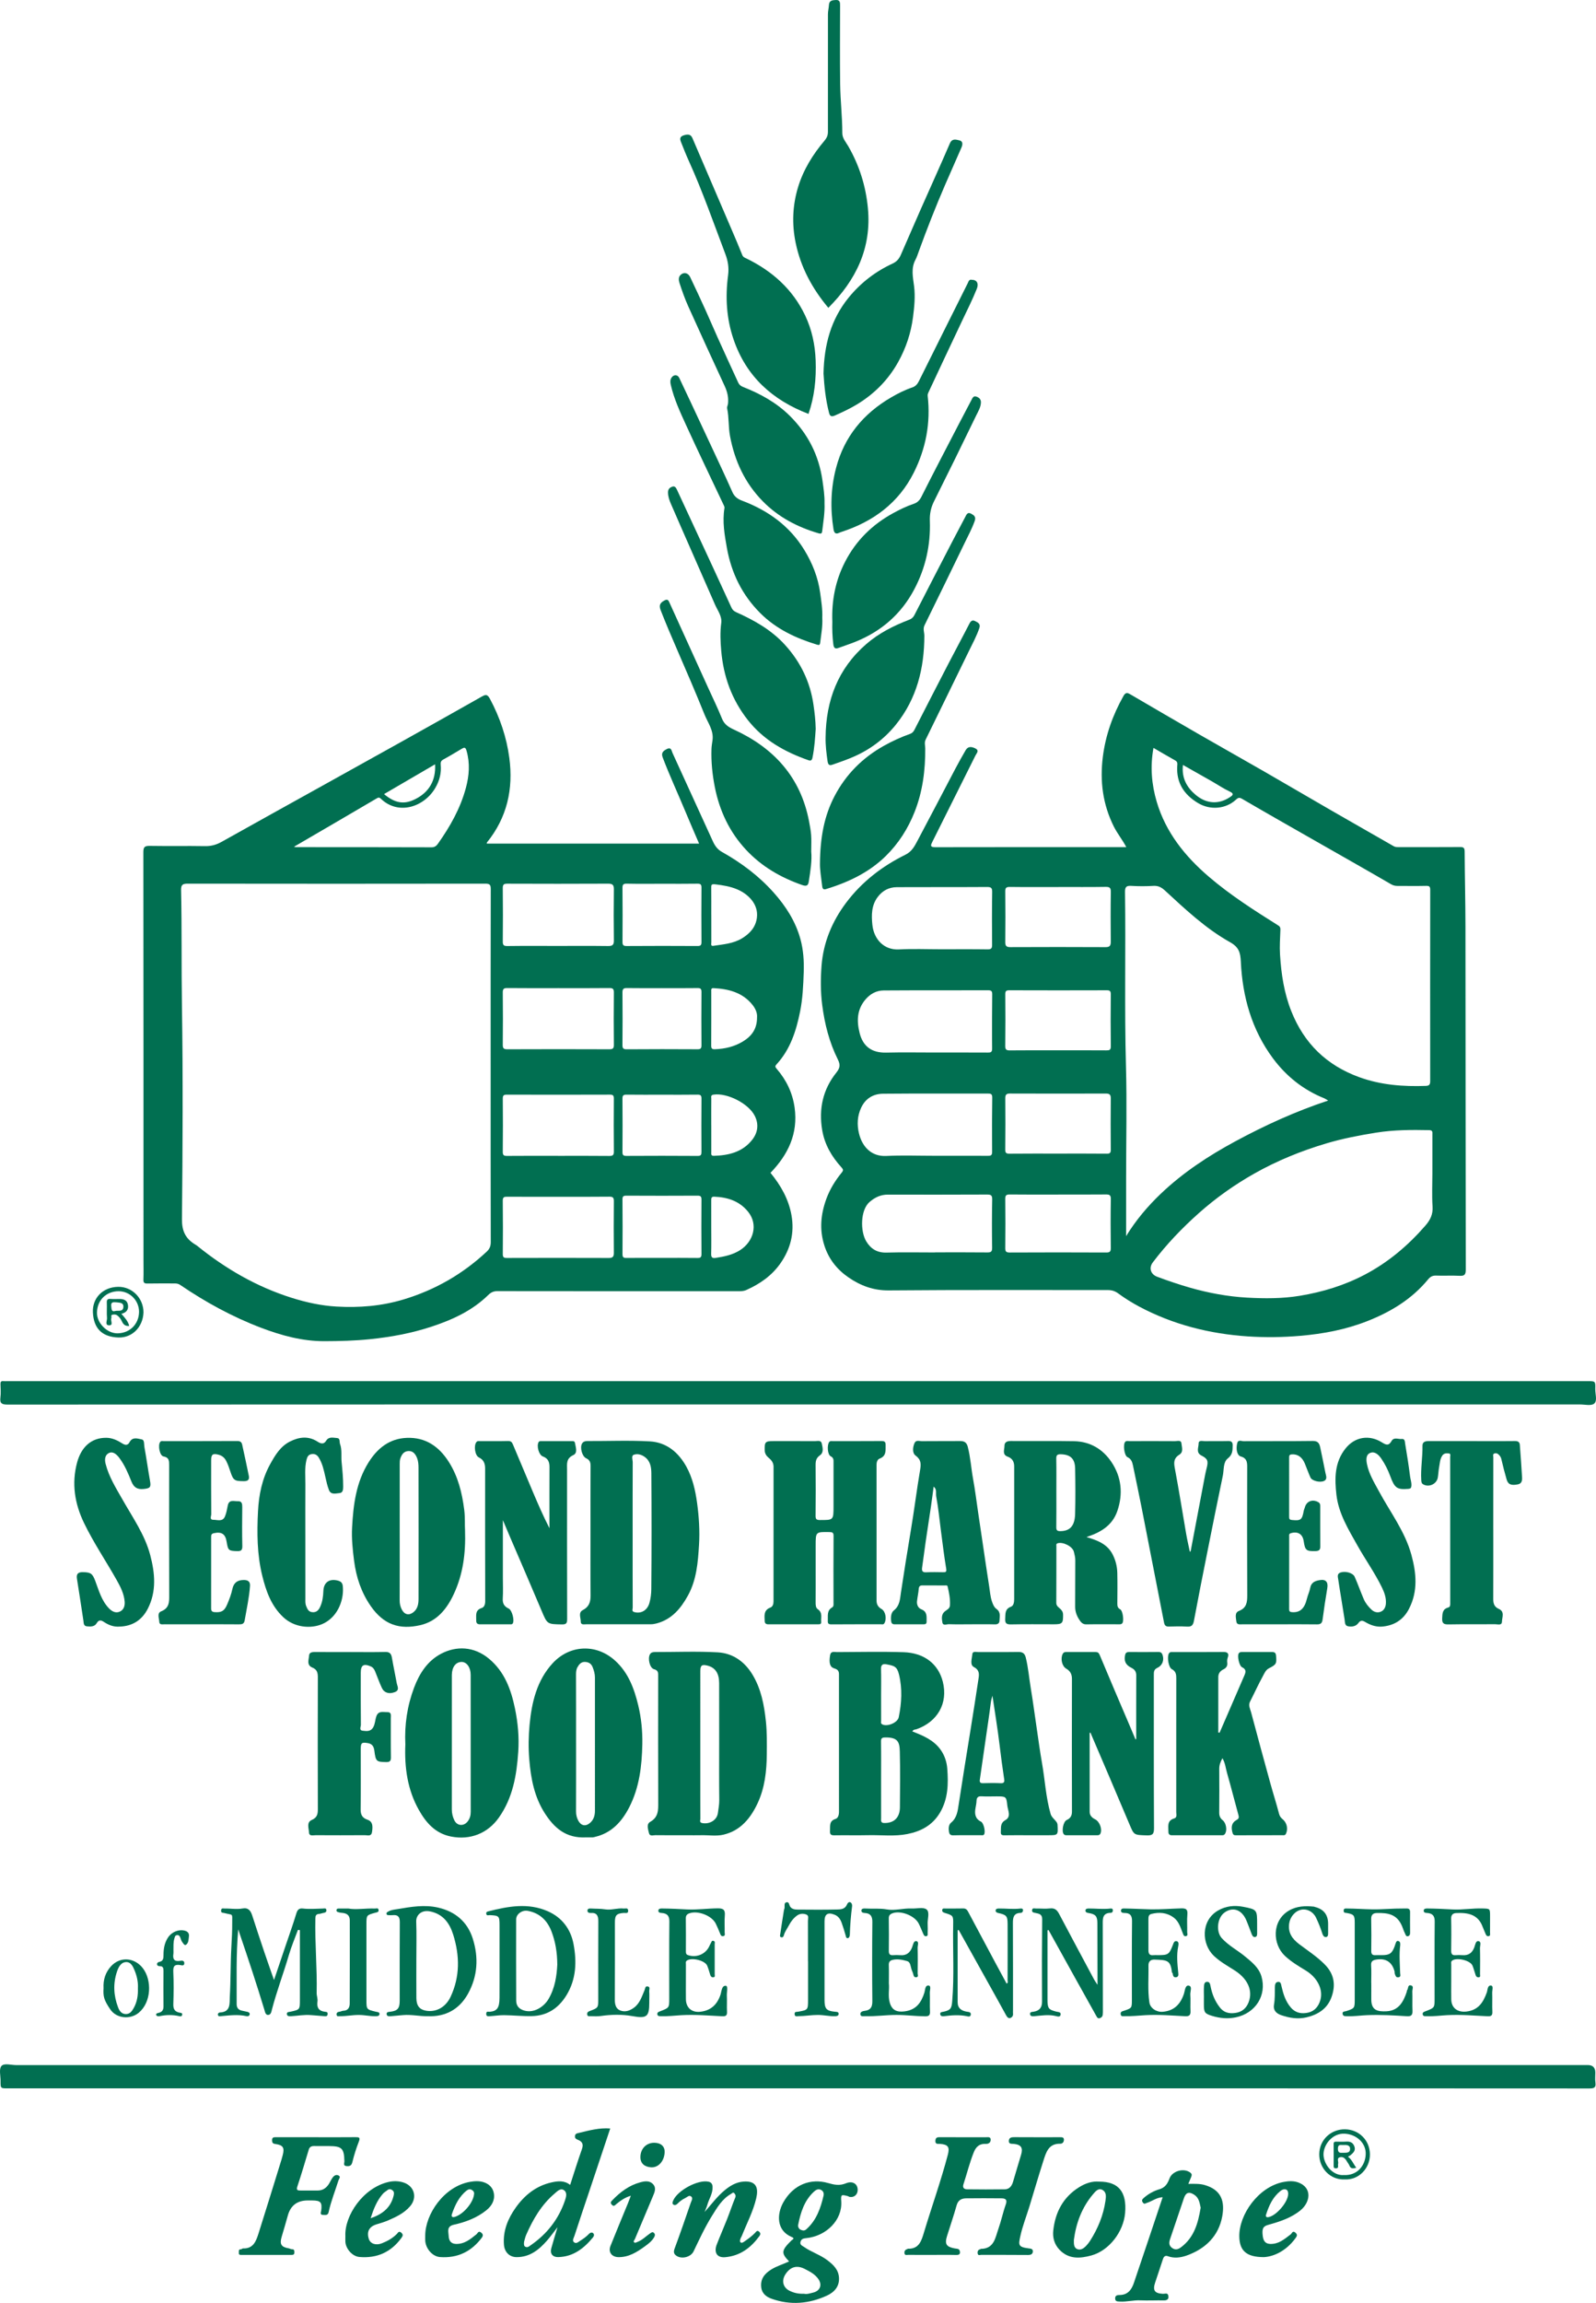 <?xml version="1.0" encoding="UTF-8"?>
<svg id="Layer_2" data-name="Layer 2" xmlns="http://www.w3.org/2000/svg" viewBox="0 0 855.533 1233.634">
  <defs>
    <style>
      .cls-1 {
        fill: #016f51;
        stroke-width: 0px;
      }
    </style>
  </defs>
  <g id="Layer_1-2" data-name="Layer 1">
    <g>
      <path class="cls-1" d="M603.742,453.791c-2.125-4.064-4.822-7.294-6.699-11.058-5.911-11.854-7.513-24.277-5.864-37.325,1.469-11.627,5.307-22.372,11.028-32.535.932-1.656,1.773-2.045,3.415-1.086,12.458,7.274,24.914,14.553,37.417,21.75,11.501,6.621,23.083,13.103,34.586,19.721,12.25,7.047,24.432,14.211,36.675,21.269,10.904,6.286,21.856,12.488,32.767,18.762,1.031.593,2.079.496,3.146.497,10.801.008,21.603.046,32.403-.035,1.854-.014,2.494.362,2.504,2.391.065,13.322.419,26.643.436,39.964.078,61.327.057,122.654.171,183.981.005,2.744-.713,3.483-3.383,3.334-4.149-.233-8.325.056-12.48-.114-1.908-.078-3.151.597-4.291,1.984-8.759,10.661-20.13,17.506-32.805,22.473-11.489,4.501-23.413,6.747-35.687,7.807-9.393.811-18.807.934-28.121.319-20.506-1.354-40.202-6.306-58.467-16.06-3.829-2.045-7.542-4.378-11.04-6.945-1.805-1.324-3.506-1.822-5.647-1.82-39.142.036-78.286-.164-117.425.18-8.213.072-15.077-2.535-21.45-6.892-6.16-4.211-10.699-9.817-13.053-17.218-2.71-8.521-1.904-16.703,1.054-24.849,1.878-5.172,4.747-9.84,8.219-14.084.998-1.22.943-1.725-.074-2.843-5.209-5.728-9.027-12.169-10.343-19.984-1.922-11.415.374-21.78,7.598-30.818,1.961-2.454,2.221-4.159.794-7.02-4.583-9.189-7.087-19.024-8.392-29.229-.897-7.014-.881-14.05-.346-20.992.961-12.458,5.653-23.723,13.161-33.717,8.428-11.218,19.295-19.581,31.779-25.734,3.56-1.755,4.979-4.683,6.567-7.66,6.842-12.825,13.528-25.733,20.308-38.591,1.731-3.283,3.556-6.518,5.418-9.728,1.254-2.161,3.08-1.982,5.064-1.049,2.479,1.166.856,2.567.224,3.835-7.686,15.429-15.388,30.85-23.116,46.258-.921,1.836-1.376,2.915,1.567,2.909,33.988-.075,67.977-.048,102.382-.048ZM618.315,400.629c-1.815,10.061-1.016,19.54,1.733,28.848,4.848,16.416,15.17,29.201,27.841,40.075,11.562,9.922,24.448,18.115,37.34,26.219,1.093.687,1.154,1.381,1.121,2.377-.149,4.384-.473,8.719-.2,13.162.644,10.471,2.174,20.641,6.075,30.442,6.858,17.227,18.921,28.918,36.355,35.258,11.608,4.221,23.565,5.126,35.753,4.689,1.89-.068,2.322-.844,2.321-2.541-.029-34.184-.034-68.368.015-102.552.002-1.747-.553-2.097-2.196-2.062-5.129.112-10.261.035-15.392.028-1.261-.002-2.304-.257-3.52-.964-13.585-7.899-27.273-15.62-40.924-23.407-12.914-7.366-25.848-14.7-38.685-22.198-1.54-.899-2.169-.785-3.388.343-5.462,5.054-13.801,5.797-20.396,1.821-7.439-4.484-11.616-10.743-11.119-19.696.061-1.106.383-2.304-1.026-3.086-3.868-2.147-7.668-4.414-11.706-6.757ZM711.952,589.551c-1.061-.627-1.513-.979-2.025-1.184-11.252-4.506-20.427-11.812-27.581-21.453-11.361-15.312-16.316-32.971-17.198-51.752-.229-4.887-1.036-7.787-5.752-10.425-13.055-7.301-23.955-17.571-34.897-27.666-1.834-1.692-3.586-2.68-6.191-2.524-3.948.237-7.931.24-11.878-0-2.689-.164-3.409.613-3.37,3.342.445,31.068-.351,62.138.509,93.213.549,19.822.086,39.671.08,59.508-.003,10.524-.001,21.047-.001,31.571,5.238-8.535,11.519-15.984,18.687-22.803,11.896-11.316,25.463-20.212,39.807-27.956,15.814-8.537,32.132-16.007,49.809-21.87ZM767.821,628.787c0-7.036-.005-14.073.005-21.109.002-1.192.251-2.238-1.684-2.281-9.547-.209-19.111-.159-28.53,1.355-8.967,1.441-17.901,3.147-26.661,5.759-13.479,4.018-26.396,9.259-38.635,16.18-10.596,5.992-20.463,12.975-29.582,21.072-9.088,8.07-17.438,16.797-24.773,26.479-2.273,3-1.117,6.409,2.353,7.701,5.783,2.153,11.62,4.138,17.555,5.838,10.019,2.87,20.266,4.759,30.619,5.338,9.39.526,18.843.559,28.245-.983,12.248-2.01,23.913-5.568,34.919-11.36,12.536-6.596,23.109-15.542,32.374-26.18,2.625-3.014,4.186-6.048,3.896-10.273-.399-5.82-.1-11.687-.1-17.534ZM500.847,619.128c9.505,0,19.01-.024,28.515.023,1.56.008,2.488-.018,2.466-2.115-.104-9.69-.068-19.383.065-29.072.028-2.011-.791-2.174-2.432-2.17-18.713.047-37.427-.075-56.138.099-5.134.048-9.302,2.475-11.629,7.337-2.149,4.492-2.378,9.234-1.224,13.981,1.745,7.178,6.715,12.389,14.539,12.011,8.594-.415,17.223-.094,25.837-.094ZM501.175,563.817c9.402,0,18.804-.027,28.206.026,1.59.009,2.467-.069,2.446-2.135-.101-9.686-.039-19.374.048-29.061.015-1.626-.401-2.177-2.121-2.171-18.705.061-37.411-.032-56.115.095-3.901.026-7.232,1.88-9.794,4.934-4.505,5.37-4.657,11.424-3.042,17.878,1.771,7.078,6.43,10.672,14.245,10.483,8.704-.21,17.418-.048,26.127-.048ZM501.232,670.925v-.055c9.307,0,18.615-.057,27.921.046,1.975.022,2.709-.331,2.675-2.524-.13-8.596-.132-17.198.037-25.793.045-2.299-.641-2.714-2.782-2.704-17.723.089-35.446.063-53.17.04-3.81-.005-6.91,1.475-9.765,3.925-4.949,4.247-5.072,15.635-1.828,21.058,2.422,4.049,5.851,6.218,10.877,6.075,8.671-.246,17.355-.068,26.033-.068ZM504.441,508.507c8.316,0,16.633-.066,24.947.048,1.97.027,2.447-.548,2.428-2.462-.09-9.388-.102-18.779.036-28.166.032-2.164-.423-2.798-2.696-2.783-16.136.11-32.273.009-48.41.093-4.219.022-7.688,1.84-10.274,5.296-3.369,4.503-3.371,9.711-2.844,14.845.787,7.656,6.12,13.64,14.245,13.213,7.503-.395,15.043-.084,22.567-.084ZM566.892,562.628c8.712,0,17.423-.034,26.134.03,1.632.012,2.447-.135,2.42-2.165-.123-9.306-.1-18.615-.014-27.922.016-1.747-.574-2.094-2.187-2.09-17.423.053-34.846.057-52.269-.005-1.726-.006-2.116.541-2.103,2.173.072,9.208.101,18.418-.017,27.626-.026,2.026.634,2.415,2.495,2.395,8.512-.093,17.027-.041,25.54-.041ZM567.301,475.144v.022c-8.676,0-17.354.065-26.028-.049-1.984-.026-2.427.583-2.407,2.471.096,9.014.096,18.029.003,27.043-.022,2.072.607,2.735,2.705,2.727,17.034-.072,34.068-.081,51.102.006,2.374.012,2.771-.969,2.752-3.024-.082-8.816-.112-17.634.02-26.448.032-2.165-.449-2.841-2.71-2.804-8.477.14-16.957.056-25.436.056ZM567.218,617.962c8.676,0,17.353-.048,26.029.042,1.656.017,2.197-.349,2.182-2.076-.08-9.212-.081-18.425-.004-27.638.017-2.028-.816-2.5-2.668-2.495-17.133.049-34.267.056-51.4-.008-2.033-.008-2.497.78-2.482,2.64.07,9.113.092,18.228-.017,27.34-.023,1.896.565,2.261,2.33,2.243,8.675-.091,17.352-.042,26.029-.048ZM567.31,639.886v.021c-8.676,0-17.353.062-26.028-.047-1.964-.025-2.441.553-2.419,2.46.101,8.716.096,17.434.003,26.151-.02,1.861.381,2.494,2.39,2.484,17.253-.085,34.507-.081,51.76-.001,1.961.009,2.441-.551,2.419-2.458-.101-8.716-.137-17.435.018-26.15.04-2.269-.824-2.512-2.709-2.494-8.478.081-16.957.035-25.436.035ZM634.116,409.768c-.793,7.051,2.149,12.14,6.909,16.103,5.958,4.96,12.497,4.942,18.126,1.249,1.202-.789,2.927-1.775.032-3.116-3.307-1.532-6.353-3.624-9.533-5.437-5.089-2.902-10.194-5.775-15.534-8.798Z"/>
      <path class="cls-1" d="M260.925,451.895h113.816c-2.499-5.833-5.02-11.569-7.419-17.354-3.988-9.616-8.399-19.053-12.09-28.796-.956-2.523.331-3.507,2.19-4.479,2.456-1.284,2.546.931,3.109,2.157,7.218,15.724,14.378,31.474,21.577,47.207,1.084,2.369,2.404,4.35,4.924,5.76,10.332,5.78,19.743,12.845,27.663,21.708,6.519,7.296,11.764,15.442,14.369,24.965,1.586,5.798,1.982,11.747,1.769,17.845-.247,7.076-.562,14.111-1.961,21.04-2.077,10.29-5.241,20.165-12.537,28.128-.992,1.083-.846,1.484.034,2.504,5.169,5.993,8.493,12.852,9.585,20.774,1.921,13.941-3.477,25.122-12.934,34.912,5.494,6.7,9.723,14.057,11.264,22.767,1.676,9.471-.552,18.07-5.988,25.799-4.611,6.556-11.006,11-18.301,14.225-1.435.634-2.855.628-4.321.629-43.008.004-86.016.019-129.024-.047-2.061-.003-3.445.625-4.884,2.037-8.582,8.425-19.21,13.285-30.429,16.984-10.729,3.537-21.747,5.572-33.011,6.724-8.156.834-16.283,1.05-24.446,1.068-11.809.027-22.997-3.031-33.896-7.171-15.393-5.848-29.766-13.704-43.371-22.958-1.001-.681-1.928-.805-3.012-.802-4.856.011-9.713-.062-14.566.042-1.66.035-2.224-.416-2.158-2.126.13-3.365.038-6.739.038-10.109,0-72.954.017-145.907-.067-218.861-.003-2.752.735-3.376,3.385-3.333,9.907.162,19.82-.042,29.727.125,3.261.055,6.046-.736,8.854-2.31,17.505-9.812,35.066-19.522,52.608-29.269,13.923-7.736,27.857-15.453,41.763-23.221,15.087-8.427,30.162-16.874,45.199-25.389,2.195-1.243,3.035-.987,4.316,1.411,5.306,9.927,8.844,20.442,10.322,31.514,2.221,16.638-1.209,31.988-11.99,45.288-.093.115-.062.331-.106.613ZM263.019,571.124c0-31.612-.025-63.225.052-94.837.006-2.278-.504-2.929-2.875-2.926-53.202.075-106.404.077-159.606.001-2.686-.004-3.581.602-3.519,3.439.455,20.57.134,41.144.454,61.723.594,38.202.377,76.421.016,114.628-.059,6.261,1.906,10.261,6.846,13.355.412.258.851.483,1.227.787,15.258,12.352,31.985,22.031,50.785,27.942,7.792,2.45,15.792,4.193,23.897,4.665,12.212.71,24.27-.246,36.181-3.853,16.866-5.108,31.579-13.583,44.409-25.551,1.569-1.463,2.191-2.953,2.186-5.132-.077-31.414-.052-62.828-.052-94.242ZM298.958,506.723c9.009,0,18.018-.068,27.025.047,2.304.029,3.121-.585,3.087-3.001-.129-9.108-.121-18.22-.004-27.328.03-2.326-.624-3.082-3.017-3.07-18.017.091-36.034.076-54.051.009-1.87-.007-2.512.387-2.488,2.4.113,9.505.101,19.012.008,28.517-.019,1.892.422,2.501,2.414,2.476,9.007-.113,18.016-.049,27.025-.049ZM299.293,529.324c-9.108,0-18.216.056-27.323-.045-1.924-.021-2.478.475-2.456,2.435.106,9.307.105,18.616.001,27.924-.022,1.949.516,2.448,2.449,2.44,18.215-.074,36.431-.074,54.647-.001,1.922.008,2.478-.473,2.455-2.433-.106-9.307-.105-18.616-.001-27.924.022-1.949-.514-2.463-2.449-2.441-9.107.103-18.215.046-27.323.046ZM299.073,619.16c0,.004,0,.007-0.0.011,9.167,0,18.335-.055,27.501.045,1.902.021,2.516-.414,2.493-2.416-.109-9.407-.083-18.817-.015-28.225.011-1.602-.321-2.202-2.081-2.196-18.416.064-36.832.057-55.248.008-1.593-.004-2.218.305-2.202,2.074.088,9.507.102,19.015-.009,28.522-.023,1.94.644,2.229,2.357,2.214,9.068-.079,18.137-.037,27.205-.037ZM299.408,641.088v.011c-9.167,0-18.334.032-27.5-.03-1.636-.011-2.426.163-2.4,2.169.12,9.506.095,19.014.015,28.521-.014,1.706.508,2.123,2.158,2.119,18.218-.055,36.436-.062,54.653.003,2.094.007,2.74-.688,2.721-2.749-.085-9.21-.092-18.421.007-27.63.021-1.933-.485-2.485-2.45-2.461-9.067.109-18.136.048-27.204.048ZM157.587,453.599c.664.139.835.205,1.005.206,24.261.012,48.523-.004,72.784.079,1.683.006,2.596-.804,3.377-1.906,6.528-9.211,12.046-18.961,14.992-29.944,1.759-6.556,2.279-13.177.34-19.888-.571-1.975-1.224-1.833-2.544-1.058-3.275,1.925-6.507,3.931-9.85,5.731-1.266.682-1.579,1.475-1.453,2.781.436,4.503-.618,8.627-2.931,12.55-5.94,10.076-19.667,14.813-29.165,5.704-.971-.931-1.451-.609-2.432-.032-14.54,8.554-29.125,17.032-44.124,25.777ZM354.922,473.419c-6.33,0-12.662.084-18.989-.051-1.913-.041-2.265.617-2.252,2.34.077,9.56.094,19.121.011,28.681-.015,1.746.282,2.393,2.215,2.38,12.659-.09,25.32-.077,37.98-.01,1.671.009,2.153-.451,2.14-2.133-.077-9.695-.074-19.391-.002-29.085.012-1.646-.404-2.187-2.114-2.161-6.328.099-12.659.039-18.989.039ZM354.583,673.843c6.429,0,12.859-.052,19.286.036,1.648.023,2.173-.408,2.159-2.116-.08-9.695-.073-19.391-.004-29.085.012-1.622-.361-2.188-2.095-2.178-12.759.073-25.518.069-38.276.002-1.602-.008-1.986.52-1.977,2.013.063,9.757.111,19.516.014,29.273-.018,1.836.627,2.102,2.2,2.084,6.23-.07,12.462-.029,18.693-.029ZM354.887,529.324c-6.233,0-12.467.063-18.698-.039-1.829-.03-2.543.333-2.521,2.37.105,9.365.069,18.731-.005,28.097-.013,1.712.331,2.349,2.253,2.333,12.663-.101,25.326-.084,37.989-.014,1.7.009,2.132-.501,2.12-2.155-.074-9.499-.076-19.0.002-28.499.014-1.689-.479-2.154-2.146-2.13-6.33.092-12.663.037-18.994.037ZM354.886,586.419c-6.331,0-12.662.047-18.991-.033-1.585-.02-2.241.312-2.227,2.065.077,9.561.079,19.123.007,28.684-.013,1.714.538,2.07,2.182,2.06,12.704-.073,25.408-.078,38.111.01,1.809.012,2.062-.649,2.052-2.205-.058-9.498-.07-18.997.009-28.494.014-1.697-.493-2.147-2.152-2.124-6.329.091-12.661.037-18.991.037ZM405.81,544.894c.197-2.023-.721-4.454-2.412-6.57-5.357-6.706-12.83-8.563-20.904-9.001-1.466-.08-1.214.998-1.215,1.81-.013,9.669.046,19.337-.034,29.005-.014,1.663.578,1.966,2.033,1.916,5.295-.184,10.338-1.369,14.873-4.108,4.566-2.758,7.712-6.564,7.659-13.053ZM381.286,489.98h.011c0,4.937-.012,9.874.013,14.811.004.781-.446,2.105,1.043,1.877,5.316-.813,10.772-1.145,15.532-4.093,4.151-2.571,7.208-5.912,7.852-10.991.926-7.294-4.742-12.719-10.603-15.186-3.673-1.546-7.526-2.171-11.505-2.655-2.425-.295-2.379.271-2.361,2.019.049,4.739.017,9.479.017,14.219ZM381.271,602.704c.004,0,.009-0.0.013-0,0,4.833-.005,9.666.004,14.498.002.943-.293,1.988,1.365,1.947,7.952-.199,15.329-1.986,20.51-8.517,3.012-3.797,3.746-8.254,1.44-12.868-3.307-6.616-14.759-12.456-22.094-11.389-1.658.241-1.207,1.28-1.215,2.125-.045,4.734-.022,9.469-.022,14.204ZM381.267,657.248c0,4.825.091,9.653-.044,14.474-.054,1.952.746,2.38,2.407,2.12,4.571-.715,9.085-1.609,13.076-4.15,7.187-4.576,9.856-13.71,4.322-20.567-4.655-5.766-10.998-7.782-18.125-8.079-1.667-.07-1.641.889-1.638,2.023.009,4.726.004,9.453.003,14.179ZM233.229,409.424c-9.375,5.469-18.339,10.698-27.366,15.964,6.63,5.544,11.593,5.388,17.161,2.48,6.897-3.601,10.676-9.677,10.205-18.444Z"/>
      <path class="cls-1" d="M427.405,752.35c-141.1,0-282.199-.009-423.299.061-2.952.001-4.324-.505-3.892-3.782.307-2.33.118-4.736.039-7.104-.042-1.251.296-1.853,1.642-1.681.683.087,1.385.015,2.079.015h847.193c3.994,0,4.077.002,3.973,4.106-.069,2.724,1.233,6.357-.553,7.91-1.549,1.347-5.087.466-7.746.466-139.812.01-279.623.009-419.435.009Z"/>
      <path class="cls-1" d="M427.754,1118.706c-141.199,0-282.398,0-423.596-0-3.87,0-3.889-0-3.856-3.957.023-2.747-.933-6.37.444-7.999,1.452-1.719,5.197-.513,7.934-.514,280.812-.022,561.624-.021,842.437-.021q4.04,0,4.048,4.056c.003,1.778-.207,3.587.053,5.326.418,2.798-.804,3.163-3.272,3.162-87.395-.062-174.789-.052-262.184-.052h-162.007Z"/>
      <path class="cls-1" d="M437.234,841.024c0,5.749.027,11.498-.019,17.247-.012,1.431.009,2.972,1.188,3.779,2.63,1.802,1.598,4.395,1.792,6.733.111,1.343-.836,1.327-1.773,1.326-8.82-.004-17.64-.015-26.459.011-1.328.004-2.005-.433-2.064-1.858-.118-2.86-.562-5.733,3.013-7.096,1.406-.536,1.734-1.976,1.734-3.45-.011-23.987-.02-47.974.013-71.961.003-2.091-1.015-3.491-2.497-4.717-1.327-1.097-2.219-2.341-2.253-4.211-.081-4.393.289-4.853,4.616-4.853,7.432-0,14.864-.023,22.296.021,1.361.008,3.296-.701,3.704,1.33.43,2.134,1.187,4.733-1.006,6.266-2.024,1.415-2.34,3.083-2.319,5.286.084,9.019.088,18.04-.009,27.059-.019,1.817.429,2.312,2.284,2.316,7.319.016,7.326.091,7.336-7.35.01-7.802.012-15.604-.001-23.405-.002-1.336.156-2.558-1.536-3.414-1.71-.865-2.003-5.961-.803-7.596.52-.709,1.231-.5,1.877-.502,8.72-.017,17.441.025,26.161-.044,1.644-.013,2.255.414,2.228,2.15-.047,2.901.48,5.835-3.171,7.241-1.294.498-1.709,1.912-1.706,3.482.046,24.194.024,48.387.015,72.581-.001,2.027.829,3.492,2.644,4.517,2.177,1.229,2.855,5.193,1.638,7.479-.563,1.057-1.315.689-1.985.692-8.819.036-17.639-.016-26.458.06-1.585.014-2.055-.451-1.973-2.003.138-2.593-.608-5.391,2.328-7.086.876-.506.733-1.514.731-2.422-.02-11.95-.068-23.9.031-35.849.015-1.868-.681-2.047-2.224-2.071-7.375-.116-7.374-.155-7.374,7.228v13.084Z"/>
      <path class="cls-1" d="M489.079,927.512c5.795,2.264,11.568,4.599,15.33,10.08,2.042,2.976,3.113,6.411,3.371,9.796.616,8.109.49,16.178-3.894,23.599-4.006,6.781-10.163,10.02-17.503,11.477-6.94,1.377-13.985.453-20.981.614-6.042.139-12.09-.038-18.133.069-1.825.033-2.459-.48-2.343-2.334.161-2.575-.642-5.338,3.003-6.463,1.314-.406,1.806-2.142,1.805-3.742-.02-24.582-.019-49.163-.003-73.745.001-1.733-.689-2.579-2.426-3.086-2.446-.713-3.013-2.899-2.349-7.023.4-2.481,2.292-1.749,3.722-1.755,11.891-.045,23.791-.313,35.671.059,10.909.342,18.599,6.136,21.043,15.811,2.935,11.618-2.92,21.54-14.134,25.456-.69.241-1.661.023-2.178,1.186ZM472.315,953.463c0,6.823-.009,13.645.008,20.468.003,1.128-.35,2.555,1.503,2.616,5.351.176,8.529-2.835,8.572-8.377.078-9.954.202-19.913-.05-29.86-.131-5.16-1.035-7.656-7.772-7.59-1.79.018-2.344.406-2.311,2.277.122,6.82.048,13.644.048,20.467ZM472.315,907.729c0,4.655-.01,9.31.012,13.965.003.654-.291,1.447.426,1.916,2.48,1.621,8.38-.647,9.012-3.716,1.566-7.607,1.996-15.267.132-22.92-1.047-4.296-2.569-4.654-6.784-5.437-1.904-.354-2.915.277-2.842,2.525.149,4.551.044,9.111.045,13.667Z"/>
      <path class="cls-1" d="M582.432,823.406c5.768,1.682,11.194,3.662,14.09,9.458,1.542,3.086,2.334,6.363,2.407,9.764.117,5.449.055,10.902.015,16.353-.01,1.357.152,2.38,1.568,3.127,1.358.716,2.042,6.068,1.171,7.331-.547.793-1.369.666-2.152.666-5.747.003-11.496-.073-17.241.041-2.098.042-3.022-1.383-3.88-2.714-1.323-2.05-2.102-4.324-2.076-6.89.083-8.226-.019-16.454.074-24.679.018-1.609-.403-3.097-.75-4.578-.678-2.896-5.809-5.437-8.633-4.603-1.043.308-.75,1.026-.752,1.627-.021,10.11.014,20.22-.045,30.329-.009,1.584,1.096,2.265,1.999,3.084.995.903,1.616,1.773,1.635,3.228.06,4.619-.387,5.156-4.963,5.156-7.63 0-15.262-.095-22.889.056-2.386.047-3.328-.471-3.171-3.04.162-2.653-.253-5.19,3.095-6.429,1.469-.544,1.722-2.496,1.722-4.109.007-23.689.005-47.377.005-71.066,0-2.497-1.016-4.325-3.456-5.194-3.147-1.12-1.745-3.767-1.761-5.772-.016-1.96,1.347-2.642,3.398-2.625,11.296.096,22.595-.113,33.888.098,8.585.16,15.439,4.212,20.116,11.235,5.35,8.034,6.248,16.928,3.122,26.113-2.573,7.561-8.565,11.281-15.675,13.684-.266.09-.521.21-.861.348ZM566.259,799.308c0,6.23.048,12.46-.033,18.689-.021,1.59.305,2.199,2.069,2.201,5.172.005,7.842-2.692,8.017-9.195.218-8.103.159-16.217.015-24.323-.095-5.356-2.586-7.527-7.739-7.659-2.015-.052-2.405.647-2.371,2.49.11,5.931.041,11.865.041,17.798Z"/>
      <path class="cls-1" d="M367.961,983.107c-5.545,0-11.09.043-16.634-.033-1.228-.017-3.026.807-3.469-1.182-.455-2.039-1.489-4.724.704-5.967,4.474-2.536,4.301-6.405,4.283-10.636-.095-22.481-.05-44.963-.034-67.444.001-1.717.115-3.057-2.235-3.685-2.317-.619-3.456-5.76-2.183-7.957.633-1.093,1.646-1.239,2.791-1.237,11.188.017,22.403-.459,33.556.169,7.992.45,14.327,4.859,18.562,11.823,4.684,7.703,6.316,16.271,7.25,25.115.625,5.917.532,11.813.483,17.717-.075,9.01-1.08,17.982-4.932,26.198-3.732,7.96-9.125,14.672-18.293,16.816-3.851.901-7.882.203-11.83.292-2.672.06-5.346.012-8.02.012ZM385.504,933.913c0-10.795.022-21.589-.01-32.383-.015-5.173-2.086-8.21-6.17-9.271-3.086-.802-3.924-.166-3.925,3.029-.004,18.717-.002,37.434-.002,56.151,0,7.625-.022,15.251.032,22.876.006.799-.668,1.963,1.016,2.277,3.929.732,7.855-1.542,8.378-5.384.314-2.306.76-4.604.731-6.993-.122-10.1-.052-20.202-.052-30.303Z"/>
      <path class="cls-1" d="M316.532,820.702c0-11.786-.043-23.572.042-35.357.014-1.998-.429-3.28-2.363-4.173-2.218-1.025-3.459-5.83-2.19-7.914.588-.966,1.536-1.32,2.768-1.314,11.188.054,22.404-.441,33.558.183,8.887.497,15.325,5.836,19.577,13.536,3.308,5.99,4.799,12.572,5.729,19.332,1.036,7.526,1.518,15.081,1.053,22.634-.573,9.317-1.304,18.7-5.959,27.117-3.821,6.911-8.664,12.757-16.818,14.906-1.071.282-2.088.437-3.137.439-11.486.026-22.972.024-34.457.004-1.203-.002-3.038.477-3.017-1.381.024-2.094-1.473-4.875,1.098-6.21,3.416-1.774,4.193-4.414,4.157-7.93-.114-11.289-.042-22.581-.042-33.871ZM339.128,821.362v5.941c0,11.288-.017,22.575.035,33.863.004.807-.708,1.985.865,2.405,3.733.998,6.963-1.006,8.068-4.808.717-2.467,1.014-5.043,1.035-7.478.179-20.693.172-41.388.027-62.081-.022-3.123-.482-6.436-3.404-8.642-1.85-1.396-4.062-1.995-6.019-1.259-1.453.546-.563,2.657-.57,4.037-.064,12.674-.038,25.348-.038,38.022Z"/>
      <path class="cls-1" d="M653.75,928.2c1.402-3.231,2.806-6.461,4.206-9.693,3.053-7.048,6.107-14.095,9.156-21.145.763-1.765.922-3.194-1.29-4.235-1.532-.722-2.606-5.755-1.894-7.266.353-.75.969-.892,1.711-.891,5.449.009,10.897.02,16.346-.006,1.348-.006,1.902.535,2.03,1.916.398,4.301.186,4.776-3.793,6.793-1.788.907-2.469,2.767-3.318,4.311-2.434,4.426-4.517,9.044-6.818,13.545-1.045,2.044.061,3.842.539,5.639,3.399,12.8,6.89,25.575,10.41,38.343,1.488,5.399,3.21,10.735,4.613,16.155.336,1.297,1.02,2.13,1.896,2.844,2.278,1.858,2.999,5.089,1.837,7.694-.478,1.07-1.178.888-1.901.89-8.321.02-16.643-.013-24.964.041-1.214.008-1.573-.38-1.883-1.545-.818-3.074-.308-5.279,2.223-6.659,1.377-.751,1.32-1.514.971-2.78-2.054-7.458-3.941-14.963-6.074-22.398-.732-2.553-.95-5.312-2.457-7.911-1.127,1.978-1.728,3.739-1.719,5.731.035,7.8.069,15.601-.013,23.401-.018,1.747.51,3.015,1.839,4.072,1.794,1.426,2.481,5.073,1.426,7.032-.356.661-.755,1.04-1.568,1.039-9.015-.02-18.03-.022-27.045.001-1.251.003-1.893-.603-1.879-1.761.034-2.825-.975-6.066,3.118-7.265,1.629-.477,1.068-2.182,1.071-3.363.033-15.696.003-31.392-.001-47.088-.002-8.194.018-16.388.024-24.581.002-2.008-.178-3.76-2.368-4.906-1.859-.972-2.665-6.694-1.582-8.449.536-.868,1.324-.727,2.095-.727,9.114-.006,18.229.043,27.342-.038,2.134-.019,2.739,1.034,2.182,2.711-.33.992-.494,1.945-.353,2.873.282,1.854-.532,2.987-2.061,3.735-1.747.855-2.736,2.159-2.736,4.145.001,9.884 0,19.768 0,29.651.227.048.454.096.681.145Z"/>
      <path class="cls-1" d="M314.113,984.251c-10.74.575-17.004-5.096-21.959-12.743-5.722-8.832-7.603-18.756-8.446-29.106-.506-6.212-.404-12.348.175-18.477,1.14-12.067,3.907-23.77,12.362-32.95,9.089-9.867,23.27-10.65,33.469-1.411,7.075,6.409,10.229,14.905,12.402,23.915,1.661,6.886,2.337,13.931,2.196,20.916-.234,11.607-1.564,23.147-7.007,33.725-3.983,7.742-9.484,13.808-18.392,15.883-.377.088-.755.23-1.135.237-1.485.028-2.971.011-3.665.011ZM308.804,933.675c0,12.189.024,24.379-.026,36.568-.007,1.816.359,3.47,1.199,5.037,1.476,2.754,3.906,3.273,6.266,1.26,1.984-1.692,2.673-3.974,2.672-6.531-.009-23.784-.007-47.568-.001-71.352.001-1.973-.525-3.821-1.247-5.624-.725-1.81-2.054-2.677-4.041-2.768-2.167-.099-3.236,1.368-4.089,2.865-.652,1.145-.773,2.56-.767,3.977.056,12.189.032,24.378.032,36.568Z"/>
      <path class="cls-1" d="M249.278,819.558c.433,12.87-1.165,23.791-5.9,34.097-3.72,8.096-9.044,14.859-18.15,16.93-10.93,2.485-19.423-.113-26.419-10.126-5.125-7.336-7.851-15.484-8.996-24.334-.771-5.961-1.396-11.914-1.074-17.894.658-12.203,2.14-24.241,8.87-34.926,4.765-7.564,11.199-12.692,20.425-13.062,10.059-.403,17.284,4.602,22.529,12.847,4.989,7.844,7.125,16.564,8.289,25.693.53,4.153.243,8.261.426,10.775ZM214.265,820.755c0,12.178.026,24.356-.028,36.533-.008,1.819.38,3.47,1.213,5.029,1.458,2.729,3.905,3.192,6.289,1.214,2.253-1.869,2.612-4.496,2.615-7.157.03-23.365.032-46.731-.013-70.096-.003-1.729-.124-3.583-.75-5.155-.785-1.97-2.013-3.947-4.638-3.823-2.367.112-3.496,1.648-4.276,3.759-.401,1.085-.4,2.105-.402,3.164-.016,12.178-.01,24.355-.01,36.533Z"/>
      <path class="cls-1" d="M217.283,934.415c-.497-10.365.975-20.516,4.673-30.343,2.88-7.654,7.212-14.366,14.502-18.193,8.09-4.247,17.538-4.061,25.65,2.664,8.371,6.939,11.85,16.528,13.952,26.732,1.567,7.606,2.27,15.342,1.747,23.102-.843,12.52-2.883,24.688-10.413,35.316-5.99,8.456-15.394,12.141-25.621,10.114-8.415-1.667-13.344-7.343-17.207-14.173-6.151-10.876-7.799-22.807-7.283-35.22ZM252.317,934.258c0-12.371.018-24.742-.01-37.113-.009-3.952-2.145-6.885-4.86-6.869-3.113.019-5.155,2.695-5.235,6.863-.004.198-.001.396-.001.594,0,23.851.007,47.703-.012,71.554-.002,2.088.479,4.049,1.386,5.878,1.507,3.039,5.072,3.225,7.152.497,1.184-1.553,1.602-3.256,1.596-5.182-.033-12.074-.017-24.148-.017-36.222Z"/>
      <path class="cls-1" d="M434.852,456.143c.469,4.641-.391,10.274-1.279,15.891-.282,1.786-.693,3.057-3.424,2.11-11.586-4.015-21.916-9.986-30.28-18.967-8.836-9.489-14.181-20.86-16.691-33.55-1.332-6.734-2.02-13.547-1.789-20.423.052-1.551.333-3.097.551-4.639.741-5.257-2.478-9.341-4.267-13.78-4.759-11.802-9.802-23.491-14.876-35.162-2.985-6.865-5.915-13.745-8.638-20.721-.994-2.545-.407-3.921,1.863-5.156,1.351-.734,2.036-.728,2.704.747,6.937,15.319,13.912,30.62,20.874,45.927,2.504,5.505,5.168,10.946,7.43,16.55,1.25,3.096,3.469,4.521,6.315,5.824,21.378,9.784,35.769,25.397,40.318,49.05.477,2.48.954,4.977,1.147,7.489.197,2.561.044,5.148.044,8.809Z"/>
      <path class="cls-1" d="M609.067,931.582c0-11.385-.026-22.769.024-34.154.009-2.066-.981-3.22-2.709-4.07-3.038-1.494-3.991-3.66-3.241-6.894.281-1.213,1.002-1.514,2.143-1.506,5.249.036,10.499.057,15.747-.015,1.23-.017,1.818.561,2.148,1.546.969,2.883-.057,5.696-2.854,6.995-1.883.874-1.813,2.281-1.812,3.88.011,27.338-.057,54.676.093,82.014.018,3.213-.902,3.893-3.9,3.799-6.969-.218-6.816-.135-9.246-5.914-6.82-16.218-13.781-32.376-20.695-48.554-.094-.219-.009-.652-.668-.479,0,14.057-.014,28.179.016,42.301.004,1.967,1.184,3.176,2.912,4.038,2.404,1.199,3.856,5.097,2.921,7.5-.285.734-.825,1.041-1.611,1.04-5.546-.01-11.093-.006-16.639-.002-.613.001-1.137-.088-1.537-.662-1.161-1.667-.183-6.636,1.624-7.477,2.006-.933,2.848-2.266,2.841-4.564-.07-23.677-.067-47.355-.009-71.033.006-2.55-.904-4.24-3.086-5.523-2.321-1.365-3.116-5.396-1.878-7.841.443-.875,1.008-1.045,1.854-1.042,5.249.017,10.499.021,15.748-.001,1.213-.005,1.741.377,2.275,1.659,5.235,12.578,10.629,25.09,15.975,37.622,1.064,2.493,2.114,4.993,3.17,7.489.131-.051.263-.102.394-.152Z"/>
      <path class="cls-1" d="M269.562,814.309v30.727c0,3.766.171,7.544-.058,11.296-.163,2.67.825,4.257,3.163,5.34,1.831.848,3.258,6.449,2.156,8.024-.414.591-1.069.403-1.637.404-5.252.012-10.504-.018-15.756.023-1.491.011-2.198-.533-2.153-2.084.076-2.63-.782-5.501,2.97-6.667,1.325-.412,1.858-1.94,1.852-3.668-.08-23.689-.058-47.378-.047-71.068.001-2.64-.773-4.681-3.369-5.933-2.101-1.013-2.783-6.283-1.344-8.153.638-.829,1.417-.552,2.141-.557,4.954-.035,9.911.056,14.863-.064,1.456-.035,2.067.555,2.563,1.74,3.556,8.5,7.125,16.995,10.723,25.477,2.765,6.517,5.579,13.012,8.903,19.493v-2.416c0-10.11-.033-20.22.022-30.33.015-2.731-.763-4.684-3.559-5.702-2.129-.775-3.406-5.465-2.33-7.577.347-.681.926-.633,1.5-.634,5.45-.008,10.9-.009,16.35-.002.78.001,1.515-.085,1.717,1.087.396,2.306,1.525,5.302-.924,6.415-3.913,1.779-3.334,4.725-3.333,7.793.005,26.659-.033,53.319.047,79.978.007,2.261-.457,2.964-2.839,2.921-7.933-.144-7.816-.089-10.899-7.416-5.434-12.913-11.031-25.756-16.555-38.631-1.285-2.996-2.548-6.002-4.166-9.816Z"/>
      <path class="cls-1" d="M439.542,462.624c.12-14.096,2.277-25.583,7.839-36.2,6.078-11.6,14.97-20.512,26.447-26.927,4.554-2.545,9.236-4.672,14.128-6.417,1.001-.357,1.698-1.093,2.223-2.122,6.121-11.993,12.276-23.969,18.473-35.923,3.626-6.996,7.392-13.92,10.981-20.934.718-1.404,1.591-2.112,2.952-1.448,1.436.7,3.192,1.438,2.419,3.712-1.484,4.363-3.667,8.402-5.689,12.523-7.723,15.743-15.343,31.537-23.096,47.265-.834,1.693-.258,3.15-.247,4.763.075,11.662-1.373,23.093-5.706,34.041-3.543,8.95-8.625,16.903-15.479,23.632-8.988,8.823-20.057,14.014-31.939,17.661-1.185.364-1.898.167-2.108-1.459-.618-4.766-1.292-9.515-1.197-12.165Z"/>
      <path class="cls-1" d="M519.99,870.107c-3.765 0-7.533.091-11.292-.053-1.204-.046-3.194.991-3.524-.885-.337-1.914-.679-4.206,1.123-5.817,1.131-1.011,2.815-1.483,2.924-3.391.197-3.454-.463-6.799-1.263-10.123-.191-.794-.961-.531-1.499-.534-3.963-.023-7.926.012-11.889-.026-1.311-.012-1.959.382-2.078,1.831-.181,2.213-.681,4.398-.93,6.608-.215,1.912.634,3.706,2.267,4.34,3.391,1.317,2.822,3.989,2.873,6.582.024,1.224-.593,1.483-1.653,1.477-5.152-.026-10.304-.032-15.455.001-1.427.009-1.815-.698-1.942-2-.203-2.07.045-4.299,1.532-5.471,3.216-2.533,3.246-6.15,3.755-9.494,1.71-11.238,3.475-22.465,5.366-33.675,1.795-10.638,3.089-21.361,4.908-31.995.562-3.284.592-5.565-2.49-7.823-1.678-1.229-1.516-4.25-.534-6.547.825-1.931,2.568-1.087,3.904-1.103,6.835-.082,13.672.003,20.508-.061,2.255-.021,3.55.688,4.169,3.068,1.474,5.669,1.795,11.508,2.85,17.237,1.091,5.925,1.813,11.917,2.697,17.88.898,6.057,1.794,12.115,2.696,18.172,1.074,7.213,2.104,14.433,3.254,21.634.411,2.574.574,5.183,1.388,7.712.528,1.639,1.243,3.349,2.454,4.206,2.54,1.796,1.707,4.165,1.66,6.378-.026,1.245-.868,1.954-2.403,1.912-4.455-.121-8.916-.043-13.374-.043ZM500.482,796.388c-.498,3.672-.947,7.229-1.468,10.775-.916,6.235-1.903,12.46-2.81,18.697-.671,4.612-1.226,9.241-1.906,13.851-.282,1.907.259,2.659,2.314,2.539,2.948-.173,5.915-.079,8.872-.044,1.392.017,2.039-.025,1.719-1.937-1.107-6.606-1.896-13.265-2.777-19.908-.83-6.262-1.407-12.57-2.579-18.766-.31-1.638.522-3.803-1.364-5.207Z"/>
      <path class="cls-1" d="M551.416,983.107c-4.358-0-8.718-.052-13.075.03-1.412.026-1.926-.377-1.839-1.825.142-2.378-.417-4.698,2.44-6.319,3.289-1.866,1.285-5.238,1.026-7.821-.491-4.907-.755-4.881-5.912-4.881-2.674 0-5.356.118-8.021-.041-1.825-.109-2.493.779-2.558,2.317-.058,1.377-.32,2.693-.564,4.041-.531,2.934-.254,5.636,2.93,7.211,1.484.734,2.502,5.378,1.717,6.781-.376.673-1.008.496-1.565.498-5.052.013-10.105-.068-15.154.054-1.488.036-1.959-.812-2.132-1.825-.3-1.751-.245-3.838,1.09-4.931,3.154-2.583,3.557-6.178,4.09-9.683,2.076-13.635,4.289-27.247,6.498-40.861,1.446-8.916,2.816-17.849,4.171-26.781.346-2.278.512-4.489-2.545-6.09-2.234-1.17-.973-4.589-.768-6.936.147-1.687,2.089-1.04,3.275-1.048,7.132-.048,14.265.043,21.395-.063,2.263-.034,3.396.769,3.946,2.981,1.342,5.392,1.77,10.924,2.678,16.38,1.197,7.192,2.139,14.427,3.209,21.64.912,6.151,1.725,12.32,2.807,18.441,1.601,9.062,2.037,18.315,4.598,27.227.431,1.5,1.377,2.305,2.257,3.305.709.806,1.421,1.453,1.489,2.731.286,5.425.303,5.468-5.081,5.467-3.467-.001-6.934-0-10.401-0ZM532.002,908.384c-.399,1.329-.723,2.483-.881,3.745-.807,6.447-1.799,12.872-2.726,19.304-1.053,7.306-2.104,14.613-3.162,21.919-.199,1.377.244,1.928,1.757,1.871,3.15-.117,6.313-.132,9.461.015,1.704.079,2.068-.657,1.853-2.066-.92-6.053-1.729-12.118-2.457-18.2-1.061-8.864-2.536-17.679-3.845-26.586Z"/>
      <path class="cls-1" d="M685.771,870.108c-6.539,0-13.079.007-19.618-.006-1.398-.003-3.23.485-3.432-1.638-.186-1.951-1.017-4.557,1.411-5.512,4.157-1.635,4.473-4.685,4.453-8.5-.119-22.992-.083-45.986-.026-68.979.007-2.653-.556-4.491-3.442-5.273-1.946-.527-2.691-3.727-1.925-7.047.494-2.14,2.258-1.123,3.401-1.13,12.385-.079,24.772.044,37.155-.121,2.787-.037,3.523,1.371,3.969,3.528.923,4.464,1.888,8.92,2.741,13.398.29,1.523,1.243,3.48-.624,4.444-2.207,1.14-6.57-.039-7.351-1.758-1.123-2.475-2.001-5.06-3.056-7.568-1.462-3.476-3.836-5.029-6.87-4.874-1.194.061-1.518.48-1.516,1.56.018,10.665.024,21.329-.001,31.994-.003,1.099.303,1.501,1.487,1.61,4.79.442,5.436-.017,6.344-4.947.105-.568.416-1.094.553-1.659.827-3.42,4.079-4.715,7.207-2.967.975.545,1.085,1.247,1.084,2.173-.006,7.211-.022,14.421.032,21.632.013,1.816-.772,2.37-2.513,2.421-4.975.143-5.654-.353-6.379-5.263-.574-3.889-3.176-5.44-6.959-4.299-1.031.311-.83,1.013-.831,1.601-.023,13.034-.002,26.068-.024,39.103-.002,1.132.367,1.477,1.521,1.569,4.169.331,6.711-1.755,8.01-7.19.475-1.988,1.41-3.827,1.761-5.794.547-3.059,2.793-3.806,5.222-4.196,3.224-.518,4.485,1.129,3.933,4.382-.943,5.55-1.777,11.12-2.509,16.702-.254,1.936-.987,2.675-2.993,2.644-6.736-.102-13.475-.039-20.212-.039Z"/>
      <path class="cls-1" d="M441.449,200.101c.316-15.47,4.014-29.056,13.429-40.637,6.432-7.912,14.373-14.032,23.631-18.295,2.271-1.046,3.494-2.639,4.398-4.693,3.635-8.263,7.194-16.56,10.842-24.818,5.126-11.602,10.391-23.144,15.402-34.796,1.231-2.862,3.317-2.081,5.106-1.681,2.067.462,1.776,2.339,1.128,3.843-2.889,6.703-5.886,13.359-8.786,20.057-5.092,11.763-9.762,23.694-14.139,35.74-.528,1.453-.994,2.952-1.723,4.303-2.51,4.652-1.34,9.41-.739,14.226.687,5.502.124,11.049-.575,16.495-1.094,8.517-3.762,16.583-7.989,24.148-5.39,9.646-12.885,17.129-22.301,22.786-3.686,2.215-7.57,4.006-11.489,5.764-1.815.814-2.74.513-3.209-1.287-1.873-7.192-2.603-14.544-2.986-21.155Z"/>
      <path class="cls-1" d="M108.159,870.108c-6.639,0-13.278.008-19.917-.008-1.131-.003-2.791.4-2.853-1.247-.072-1.927-1.336-4.752.964-5.663,4.37-1.73,4.371-4.903,4.354-8.699-.106-23.203-.062-46.406-.034-69.609.003-2.291-.009-4.171-3.049-4.701-2.041-.356-3.085-6.03-1.757-7.744.566-.729,1.247-.443,1.864-.444,13.179-.025,26.358.01,39.536-.059,1.49-.008,2.248.6,2.525,1.849,1.24,5.585,2.451,11.176,3.582,16.784.384,1.906-.322,2.871-2.542,2.869-5.068-.005-5.78-.333-7.352-5.158-.636-1.952-1.301-3.868-2.237-5.698-.895-1.749-2.254-2.853-4.147-3.335-3.073-.783-3.907-.142-3.909,3.067-.006,9.614-.039,19.228.054,28.842.01,1.003-1.07,2.97,1.102,2.966,2.16-.004,4.96,1.197,6.215-1.713.794-1.84,1.141-3.895,1.527-5.884.68-3.496,3.394-2.244,5.434-2.344,2.163-.105,2.359,1.409,2.342,3.183-.067,6.937-.135,13.878.033,20.812.057,2.344-.735,2.796-2.872,2.73-4.43-.137-4.795-.34-5.517-4.918-.675-4.281-2.704-5.602-6.964-4.655-1.154.256-1.358.938-1.358,1.917.006,12.786.013,25.571-.009,38.357-.002,1.367.519,1.89,1.916,1.988,3.706.258,5.198-.611,6.705-4.169,1.131-2.672,2.166-5.36,2.774-8.222.693-3.261,2.608-4.785,5.959-4.825,2.021-.024,3.668.528,3.487,3.172-.426,6.222-1.809,12.285-2.847,18.407-.337,1.989-1.422,2.195-3.093,2.178-6.638-.068-13.278-.028-19.917-.028Z"/>
      <path class="cls-1" d="M433.393,221.721c-19.26-7.363-33.351-19.968-40.165-39.887-3.839-11.221-4.483-22.759-2.933-34.424.529-3.981-.064-7.613-1.467-11.314-6.323-16.688-12.192-33.551-19.563-49.828-1.52-3.357-2.881-6.789-4.235-10.218-.639-1.617-.689-2.912,1.561-3.584,2.059-.616,3.646-.651,4.561,1.474,7.017,16.293,14,32.6,20.98,48.909,1.959,4.578,3.932,9.152,5.767,13.78.487,1.228,1.505,1.478,2.408,1.921,13.739,6.744,24.631,16.454,31.282,30.425,3.62,7.604,5.34,15.737,5.645,24.159.352,9.735-.613,19.296-3.84,28.588Z"/>
      <path class="cls-1" d="M444.027,164.903c-8.652-10.347-14.798-21.693-17.515-34.807-2.088-10.078-1.684-20.077,1.292-29.86,2.831-9.307,7.897-17.484,14.168-24.883,1.225-1.445,1.834-2.844,1.832-4.752-.025-20.991.042-41.981.01-62.972-.003-1.692.45-3.283.533-4.93.127-2.514,1.9-2.593,3.72-2.692,2.204-.121,2.261,1.328,2.258,2.947-.02,14.044-.142,28.09.037,42.132.111,8.745,1.156,17.461,1.155,26.221-.001,2.791,1.926,4.82,3.201,7.034,5.934,10.306,9.396,21.296,10.517,33.169,2.024,21.421-6.369,38.527-21.209,53.393Z"/>
      <path class="cls-1" d="M440.777,330.944c.263,4.454-.575,8.893-1.124,13.363-.172,1.399-.749,1.31-1.726,1.014-11.361-3.439-21.932-8.418-30.416-16.907-9.638-9.642-15.447-21.384-17.848-34.807-1.272-7.114-2.52-14.224-1.306-21.498.098-.585-.312-1.297-.595-1.898-6.68-14.174-13.501-28.283-20.012-42.534-3.179-6.957-6.426-13.931-8.165-21.464-.329-1.424-.407-2.735.411-3.951,1.145-1.702,3.232-1.677,4.106.154,4.016,8.422,7.946,16.885,11.906,25.335,1.51,3.222,3.025,6.442,4.523,9.67,4.046,8.719,8.18,17.399,12.064,26.189,1.089,2.465,2.835,3.704,5.137,4.571,13.923,5.247,25.498,13.501,33.382,26.369,4.375,7.141,7.409,14.784,8.551,23.17.596,4.374,1.298,8.714,1.111,13.225Z"/>
      <path class="cls-1" d="M441.982,269.643c.211,4.926-.641,9.764-1.209,14.626-.151,1.291-.355,1.879-2.002,1.399-11.356-3.313-21.571-8.689-29.882-17.144-9.549-9.715-15.06-21.524-17.568-34.945-.924-4.942-.497-9.936-1.543-14.818-.166-.774.378-1.678.47-2.535.353-3.286-.356-6.339-1.75-9.35-6.584-14.224-13.129-28.466-19.558-42.76-1.789-3.978-3.262-8.114-4.615-12.264-.482-1.478-.893-3.351.617-4.697,1.702-1.516,3.926-1.005,5.028,1.297,2.825,5.897,5.572,11.832,8.277,17.785,2.223,4.893,4.302,9.853,6.516,14.75,3.603,7.97,7.253,15.919,10.913,23.864.519,1.127,1.222,1.872,2.6,2.414,9.251,3.642,17.931,8.402,25.04,15.436,9.664,9.561,15.64,21.095,17.558,34.693.576,4.08,1.208,8.123,1.108,12.25Z"/>
      <path class="cls-1" d="M437.26,390.453c-.319,4.766-.644,10.116-1.732,15.411-.334,1.626-1.053,1.76-2.175,1.368-12.678-4.43-24.047-10.777-32.542-21.598-8.555-10.898-12.994-23.243-14.193-36.971-.437-5.011-.659-9.922.003-14.929.484-3.66-1.942-6.65-3.319-9.816-7.842-18.022-15.847-35.973-23.658-54.008-.818-1.888-1.559-3.922-1.568-6.17-.009-1.937,1.195-2.689,2.478-3.09,1.326-.414,1.938.846,2.463,1.981,6.293,13.611,12.629,27.202,18.932,40.809,3.392,7.323,6.736,14.668,10.119,21.995.523,1.133,1.187,1.897,2.535,2.499,9.682,4.329,18.859,9.467,26.136,17.454,8.382,9.199,13.567,19.871,15.337,32.224.583,4.07,1.094,8.131,1.185,12.842Z"/>
      <path class="cls-1" d="M520.966,149.882c2.742.009,3.776,2.023,2.64,4.86-2.283,5.705-5.049,11.186-7.688,16.729-6.074,12.76-12.043,25.57-18.053,38.36-.332.706-.679,1.389-.582,2.234,1.651,14.444-.959,28.183-7.435,41.097-8.132,16.218-21.611,26.146-38.587,31.709-.459.15-.925.299-1.356.513-2.046,1.011-2.807-.008-3.11-1.891-1.771-11.028-1.47-21.993,1.367-32.801,4.409-16.797,14.612-29.122,29.505-37.803,3.674-2.142,7.419-4.029,11.449-5.381,1.63-.547,2.664-1.738,3.46-3.344,8.662-17.458,17.401-34.879,26.108-52.315.518-1.037.764-2.342,2.28-1.966Z"/>
      <path class="cls-1" d="M442.56,394.923c.19-19.694,6.59-36.696,21.747-49.861,6.803-5.909,14.738-9.875,23.072-13.087,1.352-.521,2.154-1.252,2.816-2.547,6.746-13.196,13.562-26.357,20.379-39.517,2.243-4.329,4.548-8.625,6.82-12.939.69-1.31,1.235-2.875,3.234-1.767,1.542.855,2.662,1.641,1.847,3.912-1.492,4.156-3.56,8.009-5.48,11.949-7.121,14.616-14.173,29.265-21.381,43.837-.996,2.014-.115,3.797-.118,5.656-.035,17.451-4.071,33.681-15.141,47.483-6.253,7.796-14.18,13.703-23.51,17.645-3.318,1.402-6.698,2.583-10.084,3.762-1.461.508-2.771,1.034-3.148-1.653-.601-4.283-1.147-8.534-1.054-12.874Z"/>
      <path class="cls-1" d="M446.174,333.101c-.435-11.542,1.694-22.202,6.847-32.192,5.903-11.446,14.706-20.04,25.985-26.145,3.467-1.877,6.991-3.616,10.761-4.865,1.785-.592,3.117-1.723,4.099-3.677,6.612-13.157,13.445-26.203,20.223-39.277,2.199-4.241,4.458-8.45,6.66-12.69.562-1.081,1.072-2.319,2.568-1.824,1.441.476,2.574,1.411,2.511,3.181-.093,2.632-1.509,4.83-2.589,7.062-7.435,15.364-14.952,30.69-22.593,45.953-1.681,3.359-2.331,6.721-2.201,10.425.453,12.932-2.307,25.201-8.344,36.634-6.991,13.239-17.656,22.494-31.508,28.081-2.969,1.198-6.024,2.181-9.028,3.295-1.905.706-2.608.069-2.862-1.941-.522-4.115-.653-8.228-.527-12.019Z"/>
      <path class="cls-1" d="M187.833,884.974c6.242,0,12.487.105,18.726-.052,2.468-.062,3.192,1.072,3.553,3.207.761,4.495,1.747,8.952,2.545,13.442.304,1.71,1.765,3.796-1.024,4.867-3.064,1.177-5.691.418-6.946-2.26-1.359-2.899-2.393-5.947-3.634-8.903-.455-1.085-1.095-2.082-2.27-2.589-3.893-1.679-5.398-.721-5.397,3.433.001,9.281-.051,18.562.06,27.841.012,1.03-1.08,2.933.936,3.157,2.024.225,4.283.628,5.676-1.843,1.045-1.853,1.009-3.922,1.671-5.841,1.1-3.187,3.696-2.221,5.88-2.269,2.369-.053,1.882,1.827,1.887,3.229.027,6.938-.058,13.876.057,20.812.033,2.008-.413,2.751-2.586,2.708-5.149-.102-5.574-.277-6.296-6.084-.282-2.264-1.181-3.68-3.41-4.062-3.42-.586-3.884-.164-3.885,3.287-.003,10.763.085,21.527-.054,32.288-.038,2.892.987,4.548,3.669,5.448,2.439.818,3.058,2.799,2.417,6.614-.422,2.512-2.342,1.664-3.741,1.674-8.818.061-17.637.055-26.455.005-1.349-.008-3.476.712-3.573-1.475-.101-2.284-1.43-5.408,1.463-6.676,2.832-1.242,3.285-3.035,3.277-5.724-.071-23.597-.072-47.194-.002-70.791.007-2.416-.498-4.146-2.891-5.105-3.278-1.315-1.935-4.231-1.807-6.45.115-1.995,2.082-1.914,3.727-1.902,6.143.042,12.286.017,18.43.017Z"/>
      <path class="cls-1" d="M638.21,831.162c2.577-13.612,5.149-27.226,7.736-40.836.253-1.331.569-2.652.901-3.966.932-3.7.586-4.909-2.759-6.618-3.186-1.628-1.543-4.348-1.567-6.494-.022-1.966,2.125-1.218,3.371-1.242,4.158-.08,8.32.04,12.477-.063,1.836-.045,2.447.652,2.404,2.425-.064,2.628.01,4.809-2.625,6.901-2.561,2.034-1.997,6.102-2.665,9.29-2.836,13.525-5.547,27.077-8.251,40.629-2.459,12.326-4.914,24.654-7.216,37.01-.438,2.348-1.243,3.317-3.727,3.152-3.254-.216-6.535-.12-9.8-.025-1.623.047-2.226-.702-2.509-2.158-3.968-20.421-7.942-40.841-11.96-61.252-1.511-7.674-3.132-15.327-4.717-22.987-.38-1.837-.955-3.443-2.927-4.362-1.76-.82-2.495-6.996-1.156-8.264.649-.615,1.504-.312,2.261-.314,8.121-.021,16.242-.042,24.363.017,1.251.009,3.283-.762,3.463,1.178.186,1.999,1.219,4.61-1.08,6.03-2.958,1.827-3.09,4.029-2.486,7.204,2.229,11.726,4.071,23.526,6.111,35.289.545,3.143,1.277,6.254,1.923,9.379.145.026.291.052.436.077Z"/>
      <path class="cls-1" d="M800.47,819.127c0,12.44.03,24.88-.026,37.32-.011,2.451.484,4.312,2.994,5.416,3.286,1.444,1.736,4.499,1.677,6.815-.056,2.213-2.263,1.381-3.57,1.393-8.322.072-16.647-.06-24.966.094-2.587.048-3.645-.449-3.504-3.333.129-2.636.168-4.868,3.236-5.718,1.195-.331,1.081-1.479,1.081-2.472-.006-26.065-.007-52.13-.026-78.195-.001-.696.46-1.744-.758-1.881-1.365-.153-2.664-.112-3.575,1.326-1.206,1.902-1.207,4.069-1.613,6.14-.355,1.811-.374,3.687-.7,5.506-.626,3.493-4.801,5.366-7.851,3.586-.894-.522-.952-1.377-1.009-2.307-.374-6.126.762-12.195.649-18.314-.042-2.254,1.652-2.549,3.514-2.543,10.106.032,20.212.015,30.318.015,5.251,0,10.503.053,15.753-.032,1.565-.025,2.494.516,2.61,2.032.442,5.762.838,11.527,1.191,17.295.106,1.728-.094,3.46-2.247,3.881-3.659.716-5.257.037-6.051-2.711-1.042-3.607-1.985-7.247-2.822-10.906-.219-.956-.701-1.584-1.297-2.23-.659-.715-1.497-1.019-2.404-.711-1.042.354-.59,1.344-.592,2.032-.033,12.834-.025,25.669-.025,38.503h.012Z"/>
      <path class="cls-1" d="M740.418,871.375c-3.166.105-5.953-.917-8.575-2.48-1.394-.831-2.486-1.13-3.676.526-1.324,1.842-3.543,2.153-5.585,1.738-1.782-.362-1.584-2.139-1.81-3.626-1.091-7.188-2.363-14.349-3.429-21.54-.188-1.268-.764-2.988,1.313-3.655,2.603-.835,6.576.203,7.522,2.342,1.741,3.937,3.165,8.013,4.869,11.968.934,2.167,2.436,4.004,4.159,5.635,1.424,1.349,3.242,1.759,4.919,1.097,1.683-.664,2.597-2.29,2.763-4.188.274-3.135-.74-5.992-2.063-8.725-3.792-7.834-8.873-14.922-13.13-22.494-4.87-8.662-10.17-17.225-11.308-27.263-.982-8.663-1.085-17.446,4.992-24.924,5.047-6.211,12.684-7.28,19.294-3.181,2.227,1.381,3.696,2.136,5.287-.702,1.234-2.203,3.589-.859,5.429-1.072,1.78-.207,1.672,1.541,1.836,2.506.996,5.846,1.901,11.711,2.655,17.593.21,1.641.83,3.201.707,4.932-.092,1.288-.469,1.617-1.698,1.713-6.015.469-7.304-.429-9.659-6.849-1.214-3.31-2.8-6.458-4.783-9.366-1.349-1.978-3.355-3.942-5.734-3.139-2.536.856-2.443,3.593-1.975,5.971,1.061,5.401,3.937,10.022,6.495,14.755,6.037,11.171,13.896,21.407,17.329,33.908,2.682,9.765,3.601,19.47-1.231,28.904-3.113,6.079-8.184,9.166-14.913,9.615Z"/>
      <path class="cls-1" d="M63.972,871.347c-3.091.217-5.735-.828-8.232-2.474-1.455-.958-2.733-1.405-3.937.681-1.102,1.908-3.326,1.851-5.26,1.643-1.806-.195-1.645-1.761-1.847-3.138-1.1-7.482-2.295-14.95-3.456-22.424-.388-2.499.606-3.512,3.201-3.462,4.191.08,5.127.727,6.621,4.702,1.925,5.121,3.34,10.502,7.296,14.644,1.657,1.735,3.646,2.744,5.791,1.827,2.136-.914,2.884-3.028,2.674-5.435-.363-4.162-2.175-7.754-4.17-11.306-5.784-10.303-12.458-20.086-17.614-30.763-5.034-10.426-6.723-21.231-3.711-32.409,2.133-7.918,7.308-13.304,15.671-13.229,3.209.029,6.029,1.408,8.637,3.07,1.7,1.083,2.943.907,3.807-.718,1.629-3.067,4.391-1.866,6.527-1.489,1.568.277,1.179,2.657,1.44,4.094,1.094,6.017,1.925,12.081,3.003,18.102.621,3.466.058,4.009-3.446,4.365-3.408.346-5.258-.879-6.507-3.987-1.775-4.419-3.609-8.833-6.53-12.701-1.392-1.844-3.266-3.485-5.268-2.697-2.288.9-2.738,3.251-2.053,5.929,1.798,7.023,5.607,13.023,9.112,19.204,5.451,9.614,11.928,18.766,14.797,29.614,2.558,9.673,3.503,19.476-1.323,28.837-3.153,6.116-8.294,9.351-15.224,9.522Z"/>
      <path class="cls-1" d="M163.686,821.657c-.004,11.547-.016,23.094.011,34.641.003,1.351-.125,2.688.43,4.055.659,1.622,1.227,3.062,3.267,3.26,2.255.219,3.403-1.057,4.237-2.88,1.24-2.708,1.605-5.564,1.716-8.519.18-4.807,3.519-6.781,8.097-5.421,2.296.682,2.299,2.412,2.378,3.839.401,7.214-3.211,16.004-11.122,19.367-6.125,2.604-14.919,1.921-20.928-3.764-6.419-6.073-9.177-13.945-11.196-22.153-2.797-11.365-2.874-22.993-2.271-34.565.455-8.73,2.177-17.335,6.491-25.133,2.654-4.797,5.428-9.549,10.632-12.177,4.983-2.516,9.926-3.09,14.841.088,1.686,1.09,3.305,1.529,4.536-.48,1.493-2.437,3.832-1.597,5.827-1.489,1.832.1,1.23,2.048,1.656,3.221,1.135,3.123.515,6.425.826,9.616.425,4.369.865,8.801.845,13.232-.007,1.588-.164,3.295-1.968,3.427-1.994.146-4.618,1.1-5.689-1.708-.822-2.154-1.335-4.44-1.839-6.699-.82-3.679-1.578-7.369-3.598-10.631-.858-1.386-2.049-2.108-3.78-1.854-1.891.277-2.431,1.614-2.811,3.187-1.052,4.36-.536,8.789-.568,13.187-.063,8.783-.019,17.567-.023,26.351Z"/>
      <path class="cls-1" d="M499.665,1207.917c-4.261 0-8.522.022-12.782-.02-.775-.008-1.921.463-2.055-.972-.109-1.164.489-1.841,1.582-2.139.085-.023.15-.19.22-.187,6.1.248,7.353-4.388,8.677-8.777,4.182-13.867,9.075-27.514,12.772-41.53,1.1-4.172.16-5.499-4.13-5.852-1.176-.097-2.697.426-2.531-1.78.148-1.96,1.434-1.789,2.739-1.789,8.105.004,16.21-.007,24.315.012,1.103.003,2.659-.387,2.573,1.456-.07,1.499-1.164,2.173-2.674,2.101-3.291-.157-5.161,1.476-6.376,4.498-2.249,5.592-3.654,11.436-5.536,17.134-.627,1.899.387,2.687,1.938,2.707,6.737.088,13.476.096,20.213.005,2.464-.033,3.745-1.76,4.405-3.951,1.447-4.803,2.812-9.631,4.295-14.423,1.18-3.812.15-5.524-3.789-5.958-1.217-.134-2.878.279-2.725-1.718.136-1.769,1.508-1.9,3.032-1.889,8.105.059,16.21.028,24.315.027.993-0,2.151-.086,2.166,1.304.012,1.176-.666,2.211-1.938,2.18-6.381-.154-7.654,4.756-9.108,9.278-2.606,8.103-4.972,16.283-7.472,24.42-1.618,5.264-3.663,10.429-4.835,15.788-1.007,4.606-1.325,5.864,4.371,6.562,1.029.126,2.391.201,2.338,1.614-.055,1.467-1.053,1.955-2.606,1.939-8.322-.086-16.646-.024-24.969-.07-.717-.004-1.901.631-2.04-.897-.105-1.158.337-1.899,1.513-2.143.085-.018.153-.177.229-.177,7.16-.039,7.717-5.994,9.406-10.737,1.523-4.275,2.425-8.771,3.948-13.045.916-2.571-.142-3.257-2.26-3.278-6.341-.063-12.684-.073-19.024.001-2.517.029-4.305.998-5.082,3.799-1.523,5.492-3.409,10.883-5.105,16.328-1.379,4.427-.408,5.872,4.19,6.713.923.169,2.29.035,2.609,1.277.327,1.275.087,2.266-1.727,2.222-4.357-.105-8.719-.034-13.079-.034Z"/>
      <path class="cls-1" d="M305.621,1170.422c2.118-6.486,4.084-12.849,6.302-19.123.857-2.423.444-3.928-1.904-4.939-.869-.374-1.876-.653-1.82-1.979.063-1.488,1.173-1.583,2.209-1.836,5.456-1.333,10.893-2.802,16.704-2.343-3.652,10.935-7.236,21.678-10.828,32.418-2.801,8.376-5.649,16.736-8.369,25.138-.341,1.052-1.37,2.474-.178,3.408,1.219.956,2.332-.246,3.399-.912,1.673-1.044,3.267-2.181,4.612-3.63.639-.689,1.53-.888,2.128-.416.761.6.642,1.538-.022,2.343-4.876,5.909-10.582,10.367-18.672,10.538-2.957.063-4.445-1.871-3.66-4.724.966-3.512,2.056-6.99,3.334-11.298-2.188,2.807-3.779,5.058-5.583,7.123-4.347,4.979-9.282,8.966-16.389,8.916-3.798-.027-6.441-2.726-6.746-6.621-.589-7.537,2.177-14.099,6.356-19.966,4.716-6.62,10.908-11.604,19.107-13.435,3.432-.767,6.913-1.163,10.023,1.337ZM280.92,1200.947c-.122,1.385-.106,2.219.738,2.63,1.183.576,2.056-.301,2.885-.873,8.678-5.995,14.876-13.901,18.303-23.927.69-2.018,1.342-4.351-.671-5.612-1.792-1.123-3.468.694-4.835,1.852-7.047,5.969-11.566,13.724-15.232,22.039-.618,1.402-.908,2.95-1.188,3.891Z"/>
      <path class="cls-1" d="M159.707,1033.806c-1.625,4.454-3.495,8.836-4.826,13.377-2.886,9.839-6.543,19.437-9.132,29.371-.265,1.015-.491,2.841-2.095,2.807-1.394-.03-1.578-1.596-1.899-2.653-4.083-13.469-8.493-26.83-13.044-40.147-.3-.879-.585-1.763-1.007-3.036-1.218,13.641-.771,26.833-.849,40.014-.013,2.13,1.068,3.235,3.087,3.596.849.151,1.682.392,2.53.548.753.139,1.437.519,1.383,1.275-.068.956-.932,1.249-1.754,1.063-4.577-1.036-9.138-.39-13.709.006-.605.052-1.48.276-1.586-.809-.078-.797.648-1.152,1.086-1.17,6-.248,5.095-5.078,5.301-8.584.515-8.758.327-17.557.82-26.317.249-4.424.493-8.838.46-13.264-.038-5.265.661-3.804-4.264-5.104-.859-.227-1.766.057-1.69-1.351.083-1.538,1.179-1.03,1.935-1.05,3.175-.083,6.364.549,9.523-.037,3.111-.576,4.378,1.144,5.215,3.734,2.134,6.6,4.316,13.185,6.532,19.758,1.624,4.815,3.333,9.602,5.157,14.842,2.119-6.277,4.121-12.207,6.123-18.137,1.973-5.844,4.07-11.651,5.851-17.552.603-1.997,1.5-2.858,3.478-2.623,3.579.426,7.153.104,10.73.018.692-.017,1.761-.409,1.899.789.134,1.166-.767,1.422-1.714,1.577-.756.124-1.488.463-2.243.506-1.555.088-1.916.926-1.949,2.34-.31,13.343.983,26.659.687,40.005-.033,1.501.664,3.06.43,4.631-.477,3.198.762,5.086,4.041,5.439.853.092,1.527.129,1.412,1.299-.118,1.198-.943,1.121-1.714,1.069-2.437-.163-4.871-.379-7.305-.582-3.553-.297-7.049.404-10.574.59-1.019.054-2.213.079-2.259-1.22-.041-1.147,1.119-1.001,1.987-1.194,4.997-1.113,4.991-1.144,4.991-6.373 0-12.439 0-24.878 0-37.316-.348-.044-.696-.089-1.044-.134Z"/>
      <path class="cls-1" d="M636.998,1169.862c3.176-.015,6.026-.173,8.802.631,8.992,2.605,10.815,8.82,9.393,16.695-1.924,10.659-9.077,17.507-19.096,21.066-3.1,1.101-6.649,1.626-10.065.354-1.579-.588-2.252.334-2.704,1.746-1.333,4.161-2.77,8.287-4.136,12.438-1.377,4.183-.222,5.749,4.221,5.967.966.047,2.417-.681,2.801.774.458,1.738-.224,2.792-2.313,2.752-4.243-.083-8.497.156-12.733-.031-3.666-.162-7.221.889-10.874.658-1.218-.077-2.475.073-2.519-1.683-.042-1.695,1.277-1.829,2.393-1.834,4.398-.019,6.428-2.89,7.645-6.466,5.182-15.22,10.255-30.476,15.431-45.907-3.208.089-5.627,2.137-8.439,3.019-.847.265-1.401.931-2.189-.186-.807-1.143-.307-1.761.498-2.464,2.438-2.128,5.28-3.739,8.291-4.609,3.203-.925,4.473-3.041,5.494-5.796,1.55-4.179,7.936-5.825,11.31-3.028.897.744.593,1.535.263,2.358-.43,1.073-.887,2.135-1.476,3.545ZM643.614,1182.618c-.58-2.597-.876-5.217-3.373-6.883-2.774-1.85-4.544-1.342-5.588,1.756-2.468,7.322-4.951,14.64-7.435,21.957-.611,1.799-.699,3.462,1.055,4.728,1.696,1.224,3.235.826,4.796-.338,7.115-5.306,9.195-13.08,10.546-21.219Z"/>
      <path class="cls-1" d="M422.99,1211.412c-4.22-4.417-4.309-5.756,1.208-11.186.605-.596,2.103-1.106.246-1.879-8.475-3.53-7.986-12.45-4.567-18.547,5.435-9.695,14.796-13.033,23.979-10.39,3.413.982,6.207,1.552,9.614.146,3.719-1.535,6.514.48,6.273,3.904-.167,2.376-2.172,3.888-4.466,3.349-.277-.065-.51-.314-.788-.385-3.576-.909-3.785-.891-3.538,2.789.68,10.122-8.142,18.687-18.828,19.727-1.426.139-2.464.359-2.966,1.8-.609,1.746.919,2.274,1.837,2.916,4.007,2.801,8.807,4.225,12.709,7.249,3.065,2.375,5.761,4.906,6.034,9.145.315,4.894-2.645,7.913-6.427,9.656-9.609,4.427-19.678,5.296-29.76,1.671-2.537-.912-5.038-2.599-5.474-5.937-.61-4.666,1.805-7.523,5.449-9.769,2.952-1.819,6.305-2.769,9.467-4.257ZM430.935,1228.715c1.591.4,3.292-.218,4.967-.619,3.717-.892,4.944-4.095,2.805-7.213-1.804-2.631-4.576-4.054-7.325-5.456-4.191-2.138-7.687-1.188-10.318,2.823-2.331,3.554-1.235,7.157,2.098,8.84,2.419,1.221,4.906,1.744,7.773,1.625ZM441.493,1176.047c.236-1.435-.332-2.468-1.499-3.014-1.436-.673-2.669.073-3.702,1.025-5.188,4.782-7.121,11.162-8.447,17.767-.147.731.142,2.092,1.373,2.621,1.068.459,1.979.658,2.959-.207,5.509-4.866,7.729-11.384,9.315-18.192Z"/>
      <path class="cls-1" d="M169.541,1144.873c7.006-0,14.012.045,21.017-.03,1.912-.02,2.68.122,1.792,2.383-1.407,3.586-2.557,7.297-3.479,11.039-.492,1.997-1.577,2.219-3.185,2.064-1.884-.182-1.048-1.675-1.068-2.533-.155-6.933-1.32-8.141-8.228-8.184-2.667-.017-5.334.019-8-.017-1.442-.02-2.436.451-2.886,1.939-1.99,6.578-3.909,13.181-6.097,19.693-.711,2.115.222,2.188,1.706,2.191,3.072.007,6.143.001,9.215.003,2.569.001,4.461-1.24,5.834-3.303.805-1.209,1.354-2.597,2.224-3.751.707-.938,1.819-1.613,3.046-1.018,1.438.697.273,1.807.043,2.542-1.787,5.716-4.061,11.282-5.323,17.161-.4,1.861-1.843,1.44-3.041,1.431-1.809-.014-1.023-1.542-.937-2.212.578-4.527-.201-5.495-4.801-5.526-.79-.005-1.58-.004-2.37-.004q-8.463-.006-10.7,8.035c-1.069,3.82-2.171,7.631-3.313,11.429-1.189,3.955-.247,5.522,3.786,6.19.563.093,1.106.497,1.65.48,1.297-.04,1.365.677,1.374,1.684.011,1.325-.791,1.364-1.754,1.363-8.818-.009-17.637-.006-26.455-.005-.8,0-1.668.1-1.537-1.149.084-.8-.374-1.893,1.138-1.87.35.005.712-.47,1.057-.456,5.481.228,7.003-3.834,8.286-7.872,4.182-13.16,8.224-26.364,12.314-39.553.257-.829.472-1.672.693-2.512,1.057-4.012.253-5.415-3.885-5.995-1.444-.202-1.774-.636-1.809-1.973-.043-1.642.863-1.682,2.069-1.677,7.208.025,14.416.012,21.625.012Z"/>
      <path class="cls-1" d="M229.233,1080.051c-4.502.057-8.779-.987-13.123-.597-2.137.192-4.273.404-6.412.575-.981.079-2.277.209-2.439-1.001-.178-1.333,1.087-1.251,2.093-1.386,3.801-.51,4.901-1.822,4.906-5.826.015-14.067-.054-28.134.055-42.201.023-2.91-1.099-3.971-3.849-3.699-.686.068-1.386.027-2.078-.001-.473-.019-1.016.03-1.173-.617-.184-.761.363-.978.882-1.297,1.538-.946,3.311-1.04,4.995-1.328,7.24-1.239,14.565-2.48,21.839-.79,9.128,2.12,15.67,7.584,18.528,16.696,3.163,10.087,2.589,20.061-2.565,29.394-4.676,8.468-12.115,12.462-21.658,12.076ZM223.184,1049.543c0,6.932-.033,13.865.013,20.797.027,4.148,1.729,6.207,5.315,6.789,5.357.87,10.42-1.941,13.013-7.459,5.114-10.886,4.926-22.084,1.412-33.318-1.949-6.233-5.495-11.096-12.49-12.459-4.61-.898-7.467,2.075-7.338,5.451.256,6.724.076,13.466.076,20.2Z"/>
      <path class="cls-1" d="M267.775,1050.013c0-6.242.003-12.483-.001-18.724-.003-4.915-.254-5.147-5.246-5.385-.655-.031-1.667.538-1.878-.757-.164-1.011.724-1.177,1.258-1.312,10.582-2.683,21.255-4.634,31.756-.01,7.641,3.365,12.305,9.612,13.805,17.707,1.738,9.379,1.424,18.666-3.778,27.219-4.287,7.05-10.393,11.07-18.673,11.242-4.905.102-9.819-.439-14.732-.499-2.531-.031-5.066.386-7.603.538-.942.056-2.094.284-2.044-1.331.049-1.557,1.211-.941,1.96-1.019,3.884-.402,5.126-2.105,5.163-7.458.047-6.737.011-13.474.011-20.21ZM298.734,1052.398c-.047-6.655-1.031-12.298-3.079-17.692-2.247-5.918-6.316-9.923-12.781-11.096-2.954-.536-6.188,1.693-6.196,4.577-.041,14.517-.017,29.034.032,43.551.01,2.966,1.761,4.623,4.526,5.352,5.335,1.407,10.534-2.37,12.81-6.262,3.511-6.005,4.393-12.552,4.689-18.43Z"/>
      <path class="cls-1" d="M377.688,1184.925c3.543-3.911,6.641-8.231,10.758-11.63,2.941-2.428,6.111-4.359,10.106-4.66,7.281-.549,8.011,3.851,6.815,8.971-1.643,7.032-5.054,13.428-7.701,20.099-.215.543-.588,1.031-.755,1.584-.197.653-.458,1.507.138,1.952.559.418,1.215.019,1.834-.413,2.094-1.461,4.18-2.914,5.939-4.791.56-.597,1.067-1.496,2.119-.561.864.767.707,1.58.164,2.322-4.567,6.242-10.263,10.604-18.301,11.341-4.998.459-5.99-3.128-4.641-6.645,1.79-4.667,3.817-9.242,5.651-13.893,1.487-3.77,2.753-7.628,4.304-11.37.455-1.098-.003-1.765-.503-2.368-.612-.738-1.307.127-1.799.406-4.715,2.674-7.345,7.216-10.087,11.612-3.813,6.115-6.828,12.655-9.937,19.142-1.486,3.1-6.416,4.327-9.256,2.323-1.368-.965-1.566-2.068-.92-3.806,3.026-8.137,5.85-16.349,8.673-24.56.365-1.062,1.355-2.427.198-3.364-1.108-.898-2.148.377-3.174.852-1.623.751-3.004,1.843-4.245,3.107-.653.666-1.485.839-2.134.367-.737-.536-.395-1.376-.07-2.148,2.287-5.433,13.376-11.372,18.957-10.092,1.403.322,2.072,1.176,2.149,2.729.178,3.602-1.939,6.486-2.832,9.745-.352,1.286-.962,2.502-1.454,3.75Z"/>
      <path class="cls-1" d="M589.252,1168.662c10.365 0,14.832,5.515,13.858,16.807-.866,10.033-8.522,20.119-18.06,22.737-6.056,1.662-12.174,2.153-17.14-3.084-2.748-2.898-3.712-6.517-3.311-10.237,1.052-9.753,5.22-17.809,13.781-23.192,3.458-2.174,7.143-3.388,10.871-3.03ZM575.655,1199.855c-.002,1.926-.194,4.134,1.793,4.946,2.006.819,3.736-.575,5.097-2.09.65-.723,1.255-1.502,1.777-2.321,4.202-6.592,7.131-13.631,8.265-21.458.338-2.336.519-4.472-1.4-5.704-2.242-1.44-3.899.579-5.189,2.099-6.011,7.085-9.143,15.414-10.344,24.529Z"/>
      <path class="cls-1" d="M561.503,1034.011c0,11.054-0,22.108-0,33.162,0,1.387-.002,2.775.001,4.162.009,4.452.567,5.236,4.825,6.286,1.058.261,2.471.127,2.205,1.661-.24,1.383-1.726.888-2.49.699-3.909-.968-7.767-.264-11.645.063-1.013.086-2.214.076-2.255-1.224-.036-1.144,1.11-1.035,1.996-1.188,2.992-.517,4.469-2.12,4.448-5.409-.093-14.71-.077-29.422.076-44.131.029-2.746-1.724-2.933-3.477-3.327-1.015-.228-2.148-.25-1.932-1.616.206-1.306,1.43-.743,2.208-.764,2.468-.066,4.966.219,7.4-.07,2.628-.312,3.829.945,4.928,3.028,6.178,11.7,12.44,23.357,18.687,35.021.398.743.911,1.425,1.848,2.872,0-1.96.002-3.171-0-4.382-.02-9.577-.016-19.154-.073-28.731-.022-3.653-.997-4.745-4.735-5.349-.9-.146-1.652-.396-1.653-1.285-0-.969.863-1.13,1.713-1.134,3.869-.017,7.737.493,11.61.024.561-.068,1.247-.061,1.355.76.108.818-.374,1.526-1.065,1.531-4.609.034-4.351,3.219-4.341,6.389.047,15.203.049,30.406.062,45.609.001.89.029,1.79-.09,2.666-.131.963-.823,1.605-1.72,1.814-.935.217-1.32-.516-1.73-1.256-3.917-7.07-7.881-14.113-11.811-21.176-4.598-8.263-9.174-16.537-13.76-24.806-.194.034-.389.069-.583.103Z"/>
      <path class="cls-1" d="M615.611,1036.435c0,2.775-0,5.55.001,8.325.001,1.742.605,2.837,2.616,2.591.781-.095,1.583-.015,2.376-.015,5.526-0,6.085-.296,8.012-5.219.452-1.155.758-2.54,2.108-2.268,1.322.266,1.048,1.861.853,2.819-.959,4.7-.43,9.365.017,14.051.096,1.006.303,2.366-1.311,2.479-1.344.094-1.495-.987-1.659-2.002-.044-.27-.403-.494-.433-.76-.722-6.423-2.555-6.463-9.319-6.713-2.18-.081-3.285,1.103-3.241,3.19.138,6.598-.477,13.215.502,19.795.452,3.037,3.782,5.254,7.155,4.969,6.166-.521,9.53-4.113,11.375-9.686.545-1.646.62-4.635,2.531-4.324,2.12.345.746,3.124.87,4.797.219,2.948-.045,5.929.11,8.885.112,2.144-.762,2.815-2.774,2.718-7.086-.344-14.174-.984-21.269-.57-3.822.223-7.631.652-11.466.544-.823-.023-1.805.291-1.943-1.149-.127-1.334.944-1.475,1.629-1.706,4.389-1.476,4.397-1.436,4.398-5.994.002-14.021-.076-28.043.079-42.062.034-3.038-1.063-4.352-3.935-4.375-.973-.008-2.005-.137-1.987-1.22.023-1.372,1.29-1.184,2.245-1.172,4.518.058,9.039.356,13.538.445,5.48.108,10.997-.364,16.503-.517,2.562-.071,3.53.493,3.292,3.228-.274,3.148-.018,6.339-.098,9.508-.018.735.628,1.943-.742,2.149-1.136.171-1.291-.798-1.646-1.664-1.214-2.961-2.014-6.177-4.788-8.256-3.7-2.772-7.797-3.062-12.097-1.966-1.407.359-1.512,1.594-1.507,2.817.011,2.775.003,5.55.004,8.325Z"/>
      <path class="cls-1" d="M735.078,1062.194c0,2.961.004,5.922-.001,8.883-.01,5.891,3.46,6.576,8.197,6.333,6.521-.334,9.077-5.144,10.857-10.562.06-.182-.048-.474.057-.578.843-.836.252-3.076,2.044-2.75,1.829.333.794,2.151.839,3.258.138,3.462-.067,6.937.093,10.397.103,2.247-.739,3.031-2.909,2.89-7.078-.458-14.164-.869-21.259-.586-3.622.144-7.222.721-10.864.579-.988-.039-2.118.134-2.406-1.126-.363-1.585,1.237-1.382,1.945-1.619,4.398-1.47,4.528-1.55,4.529-6.063.003-13.769.003-27.538 0-41.307-.001-3.935-.445-4.498-4.299-5.184-.788-.14-1.614.026-1.641-1.164-.032-1.428.98-1.235,1.843-1.232,4.519.021,9.04.377,13.538.448,5.479.086,10.988-.512,16.497-.455.594.006,1.19.028,1.782-.003,1.366-.072,1.971.509,1.953,1.922-.044,3.654-.025,7.31.013,10.964.009.867-.16,1.651-1.008,1.918-1.263.397-1.411-.846-1.771-1.537-.58-1.114-.953-2.336-1.422-3.509-2.69-6.727-7.644-7.498-13.71-7.34-1.87.049-3.001.912-2.952,3.135.127,5.723.113,11.452.032,17.177-.024,1.707.59,2.352,2.232,2.265,1.185-.062,2.376-.011,3.564-.012,4.009-.002,5.336-.919,6.724-4.671.265-.718.437-1.474.749-2.168.195-.433.557-.894,1.128-.76.592.138,1.049.523,1.11,1.194.035.393.059.797.011,1.187-.612,4.971-.181,9.939-.024,14.91.024.759.534,1.918-.841,2.168-1.54.28-1.671-1.027-2.052-1.976-.14-.349-.014-.796-.112-1.171-1.338-5.073-4.759-7.237-9.945-6.309-1.662.297-2.744.885-2.609,2.982.202,3.146.053,6.314.053,9.473h.035Z"/>
      <path class="cls-1" d="M367.668,1061.808c-0,3.071-.046,6.143.011,9.214.083,4.528,3.185,7.114,7.615,6.651,5.675-.594,9.063-3.745,10.88-9.002.648-1.875.641-5.074,2.87-4.924,1.38.093.481,3.426.583,5.29.156,2.865-.087,5.752.084,8.615.122,2.039-.658,2.519-2.542,2.429-7.281-.35-14.565-.998-21.855-.58-3.624.208-7.233.657-10.874.557-.893-.024-1.941.076-2.085-1.069-.141-1.127,1.024-1.378,1.762-1.668,4.619-1.817,4.631-1.787,4.631-6.75,0-13.771-.08-27.543.062-41.313.032-3.076-1.299-4.29-4.042-4.5-.966-.074-1.974-.213-1.846-1.347.121-1.072,1.198-1.066,2.118-1.059,4.421.033,8.831.286,13.245.501,5.483.267,10.985-.535,16.501-.585,3.078-.028,4.001.908,3.749,3.881-.25,2.951-.017,5.941-.081,8.911-.017.759.546,1.957-.873,2.111-1.156.125-1.347-.874-1.688-1.692-.712-1.706-1.401-3.427-2.234-5.075-2.183-4.32-9.719-7.149-14.242-5.426-1.242.473-1.803,1.208-1.782,2.651.087,5.844.038,11.69.034,17.536-.001.909-.025,1.766,1.097,2.15,4.547,1.556,9.4-.427,11.436-4.709.252-.53.45-1.1.784-1.573.399-.566.419-1.727,1.583-1.303.892.325.541,1.18.544,1.805.029,5.346.03,10.692-.002,16.038-.004.59.399,1.507-.695,1.631-.922.105-1.426-.419-1.692-1.287-.508-1.657-.971-3.338-1.632-4.935-1.191-2.877-8.676-4.61-11.033-2.617-.634.536-.371,1.28-.377,1.934-.027,3.17-.012,6.341-.012,9.511Z"/>
      <path class="cls-1" d="M777.931,1061.848c0,3.071-.051,6.143.012,9.213.098,4.751,3.559,7.045,8.202,6.485,6.366-.768,8.946-4.936,10.845-10.203.508-1.408.333-3.979,2.318-3.703,1.376.191.533,2.551.582,3.918.121,3.364-.082,6.741.085,10.101.102,2.048-.677,2.509-2.551,2.421-7.181-.34-14.362-.978-21.557-.595-3.624.193-7.229.715-10.872.566-.947-.039-2.173.268-2.375-1.068-.168-1.116,1.023-1.375,1.761-1.664,4.617-1.813,4.629-1.783,4.629-6.736,0-13.77-.078-27.54.06-41.309.031-3.056-1.256-4.315-4.023-4.517-.96-.07-1.978-.191-1.865-1.329.107-1.079,1.18-1.084,2.101-1.075,4.421.042,8.828.255,13.245.501,5.382.3,10.78-.692,16.203-.52,4.007.127,4.01.025,4.01,4.176 0,2.972.017,5.944-.014,8.915-.007.627.299,1.499-.662,1.723-.934.217-1.407-.347-1.722-1.188-.475-1.267-1.103-2.477-1.562-3.749-2.505-6.942-8.316-7.713-14.306-7.407-1.503.077-2.635.867-2.59,2.875.131,5.743.094,11.491.017,17.236-.023,1.76.496,2.606,2.363,2.442,1.179-.104,2.382-.098,3.562-.004,3.276.262,5.318-1.107,6.483-4.226.462-1.238.72-3.578,2.249-3.29,1.7.32.748,2.499.783,3.823.121,4.649.062,9.303.028,13.954-.004.586.399,1.486-.736,1.6-.814.081-1.346-.368-1.588-1.056-.607-1.726-1.027-3.524-1.723-5.211-1.189-2.883-8.775-4.607-11.04-2.57-.598.538-.337,1.298-.342,1.961-.024,3.17-.011,6.34-.011,9.51Z"/>
      <path class="cls-1" d="M476.477,1062.496c.357,2.936-.553,6.595.457,10.194,1.147,4.085,3.696,5.282,7.86,4.782,6.313-.758,9.068-4.705,10.762-10.169.432-1.394.273-3.994,2.337-3.657,1.367.223.489,2.578.543,3.954.126,3.264-.073,6.541.083,9.802.097,2.021-.432,2.726-2.589,2.705-5.119-.05-10.192-.732-15.322-.741-5.625-.01-11.194.859-16.81.674-1.008-.033-2.493.42-2.605-1.097-.094-1.275,1.355-1.645,2.328-1.763,3.167-.382,4.124-2.047,4.094-5.165-.136-14.163-.142-28.328.005-42.491.032-3.112-1.087-4.61-4.069-4.765-1.037-.054-1.894-.366-1.788-1.429.087-.873,1.021-1.032,1.867-.979,3.914.249,7.823-.198,11.766.497,4.373.771,8.789-.698,13.221-.491,2.753.129,6.311-.876,8.049.488,1.867,1.465.429,5.185.603,7.914.101,1.578.046,3.169.004,4.753-.016.628.27,1.47-.745,1.665-.867.167-1.251-.435-1.54-1.078-.837-1.865-1.562-3.785-2.476-5.61-2.166-4.328-9.691-7.27-14.187-5.561-1.126.428-1.913,1.098-1.887,2.612.098,5.842.078,11.688.015,17.531-.017,1.638.516,2.395,2.22,2.28,1.281-.087,2.582-.111,3.859.002,3.334.296,5.317-1.295,6.438-4.303.482-1.293.775-3.476,2.245-3.215,1.562.277.642,2.376.675,3.633.117,4.553.079,9.112.012,13.667-.01.711.676,1.97-.84,2.053-1.153.063-1.334-.863-1.546-1.783-.194-.842-.635-1.623-.908-2.451-.539-1.632-.518-3.908-2.346-4.422-2.486-.7-5.135-1.302-7.803-.65-1.422.347-2.073,1.148-2.015,2.724.113,3.066.033,6.14.033,9.889Z"/>
      <path class="cls-1" d="M513.342,1034.013c0,12.854-.01,25.709.007,38.563.004,3.267,2.099,4.6,4.966,5.065,1.006.163,2.207.163,2.079,1.502-.148,1.55-1.606.99-2.371.845-4.001-.758-7.967-.451-11.947.054-.931.118-1.97.006-2.082-1.092-.123-1.201.96-1.12,1.847-1.316,3.726-.821,4.271-1.788,4.588-5.567,1.151-13.726.245-27.471.517-41.204.094-4.714.017-4.755-4.553-6.164-.902-.278-1.455-.661-1.313-1.595.151-.997,1.036-.729,1.667-.735,3.163-.028,6.328.05,9.488-.042,1.412-.041,2.105.586,2.723,1.752,4.834,9.123,9.713,18.222,14.59,27.323,1.996,3.725,4.02,7.436,6.037,11.163.946-.403.533-1.107.535-1.593.032-10.072.047-20.143.01-30.215-.016-4.364-.591-5.028-5.027-5.996-.801-.175-1.393-.531-1.4-1.232-.009-.977.822-1.168,1.667-1.175,3.869-.034,7.737.486,11.61.019.691-.083,1.468-.021,1.402,1.012-.051.795-.535,1.305-1.317,1.325-3.658.093-4.12,2.402-4.105,5.413.079,15.598.048,31.197.055,46.795 0.0.594-.059,1.194.011,1.779.143,1.199-.583,2.029-1.472,2.314-.987.317-1.686-.469-2.2-1.411-2.902-5.314-5.856-10.601-8.802-15.891-5.54-9.949-11.088-19.894-16.632-29.841-.192.047-.385.095-.577.142Z"/>
      <path class="cls-1" d="M677.502,1209.107c-9.589-.001-12.981-3.623-13.173-10.858-.315-11.856,10.244-26.821,23.649-29.398,2.628-.505,5.48-.715,8.139.319,7.397,2.876,6.283,10.499,1.049,14.826-5.036,4.164-11.215,6.095-17.4,7.842-2.643.746-3.387,1.919-2.873,5.928.278,2.172,1.022,4.123,3.852,4.259,4.63.223,7.774-2.577,11.106-5.101.697-.528,1.042-2.221,2.533-.945,1.404,1.201.735,2.066-.126,3.226-4.808,6.484-11.3,9.601-16.756,9.903ZM690.53,1175.203c.027-.935-.264-1.941-1.042-2.272-1.157-.492-2.338.121-3.259.869-4.028,3.272-6.039,7.792-7.568,12.575-.322,1.006.195,1.508,1.263,1.315,4.318-.778,10.621-8.207,10.605-12.487Z"/>
      <path class="cls-1" d="M227.939,1197.613c-.009-11.456,10.014-26.335,23.932-28.822,2.451-.438,5.133-.612,7.602.248,2.857.995,4.832,3.035,5.287,6.067.565,3.761-1.331,6.701-4.079,8.912-5.088,4.094-11.143,6.33-17.411,7.729-4.007.895-2.849,3.713-2.758,5.991.087,2.176.924,4.168,3.789,4.286,4.616.19,7.799-2.492,11.075-5.133.635-.512,1.045-1.991,2.327-1.091,1.084.761,1.543,1.606.531,2.948-5.627,7.46-13.029,11.004-22.372,10.32-3.985-.292-7.646-4.409-7.916-8.78-.055-.888-.008-1.783-.008-2.675ZM254.108,1175.406c.219-.96-.305-1.822-1.201-2.315-.881-.485-1.793-.405-2.703.313-4.161,3.281-6.294,7.826-7.959,12.648-.389,1.126-.012,1.945,1.5,1.512,4.515-1.295,9.94-7.553,10.362-12.157Z"/>
      <path class="cls-1" d="M185.138,1197.859c-.538-10.939,9.489-25.918,23.157-29.02,2.577-.585,5.442-.592,8.168.346,5.69,1.956,7.336,8.051,3.394,12.646-3.181,3.708-7.439,5.707-11.758,7.588-2.034.886-4.202,1.474-6.325,2.145-3.902,1.233-5.301,3.875-4.074,7.777.818,2.601,3.76,3.638,7.014,2.355,2.979-1.174,5.75-2.711,8.04-5.026.593-.599,1.023-1.795,2.342-.664,1.173,1.006.8,1.809.136,2.729-5.573,7.733-13.176,11.114-22.601,10.288-3.737-.327-7.264-4.335-7.483-8.102-.063-1.086-.01-2.178-.01-3.062ZM198.674,1188.278c6.443-2.208,10.913-5.753,12.383-12.36.253-1.136.194-1.894-.663-2.599-.868-.714-1.876-.799-2.691-.109-.801.679-1.728,1.116-2.476,1.978-3.216,3.707-4.95,8.089-6.554,13.09Z"/>
      <path class="cls-1" d="M711.932,1030.579c-0,1.585-.012,3.17.004,4.755.01,1.016.022,2.24-1.21,2.316-.874.054-1.51-.658-1.873-1.813-.93-2.955-2.087-5.864-3.44-8.653-1.535-3.165-4.866-4.799-7.826-4.203-3.367.677-6.004,3.861-6.516,7.314-.744,5.025,1.594,8.318,5.376,11.176,4.684,3.539,9.642,6.728,13.794,10.97,5.012,5.12,5.849,10.987,3.471,17.474-2.259,6.162-7.149,9.233-13.229,10.714-4.672,1.138-9.195.405-13.688-1.134-2.821-.966-4.389-2.725-3.866-5.671.557-3.136.379-6.261.471-9.395.035-1.188.176-2.553,1.59-2.751,1.584-.221,1.682,1.162,1.953,2.338.964,4.17,2.182,8.187,5.142,11.538,2.581,2.921,5.866,3.291,9.142,2.57,3.404-.749,5.57-3.284,6.551-6.755,1.603-5.673-1.629-12.006-7.767-15.754-3.897-2.38-7.841-4.704-11.237-7.882-6.662-6.232-7.13-18.817,2.125-24.25,4.251-2.496,8.854-2.604,13.559-2.117.092.01.173.103.267.125q7.207,1.722,7.207,9.089Z"/>
      <path class="cls-1" d="M645.353,1070.108c0-2.081-.112-4.171.049-6.24.076-.979.274-2.304,1.796-2.228,1.237.062,1.458,1.086,1.645,2.058.835,4.342,2.362,8.346,5.202,11.839,2.488,3.06,5.857,3.285,9.121,2.584,3.41-.732,5.607-3.27,6.552-6.753,1.664-6.131-1.607-11.808-7.767-15.769-3.832-2.464-7.849-4.654-11.235-7.854-6.637-6.272-7.127-18.832,2.136-24.269,4.252-2.496,8.92-2.927,13.553-2.037,7.512,1.443,7.474,1.642,7.474,9.474,0,1.487-.021,2.974.007,4.46.017.921.021,2.004-.974,2.234-1.143.264-1.653-.77-2.018-1.709-.95-2.44-1.811-4.918-2.846-7.321-2.462-5.715-7.33-7.316-11.792-3.951-3.786,2.856-4.497,10.107-1.321,13.618,3.591,3.97,8.37,6.431,12.442,9.783,3.628,2.986,7.454,5.985,8.835,10.748,2.913,10.05-3.135,19.664-13.758,21.888-4.316.904-8.509.491-12.637-.756-4.094-1.236-4.478-1.901-4.479-6.233v-3.568h.016Z"/>
      <path class="cls-1" d="M433.116,1050.626c0-7.205.02-14.409-.02-21.614-.007-1.209.638-2.859-.89-3.446-1.551-.596-3.35-.554-4.811.461-1.962,1.363-3.397,3.241-4.502,5.352-.896,1.711-2.113,3.25-2.658,5.155-.173.604-.403,1.416-1.353,1.255-1.076-.183-.725-1.104-.645-1.656.621-4.327,1.32-8.642,2.009-12.959.061-.379.281-.737.321-1.116.118-1.127-.413-2.76,1.054-3.048,1.489-.292,1.35,1.557,1.992,2.418.969,1.301,2.458,1.497,3.909,1.505,7.032.04,14.066.122,21.094-.047,1.994-.048,4.321-.084,5.365-2.609.248-.6.905-1.607,1.742-1.299.788.291,1.164,1.246,1.042,2.189-.655,5.039-1.064,10.095-1.208,15.176-.021.74-.309,1.775-1.066,1.888-.975.146-1.018-.888-1.239-1.648-.645-2.224-1.3-4.451-2.099-6.622-.686-1.865-1.733-3.467-3.742-4.276-3.636-1.463-5.416-.367-5.418,3.468-.005,14.067-.005,28.135-.001,42.202.001,4.73,1.013,5.876,5.611,6.299.9.083,2.008.013,1.955,1.188-.048,1.056-1.083,1.198-2.039,1.216-3.046.055-6.017-.677-9.081-.683-3.458-.006-6.844.625-10.277.647-.854.005-2.145.529-2.209-1.131-.054-1.411,1.001-1.093,1.848-1.242,5.306-.939,5.344-.996,5.35-6.297.008-6.909.002-13.817.002-20.726-.012,0-.025 0-.037 0Z"/>
      <path class="cls-1" d="M348.047,1071.78v.891c0,7.729-1.351,8.701-9.089,7.324-5.627-1.001-11.315-.855-16.992-.045-1.746.249-3.553.113-5.33.081-.707-.013-1.651.343-1.871-.871-.214-1.184.632-1.596,1.43-1.902,4.491-1.724,4.498-1.704,4.498-6.441,0-13.86-.053-27.721.042-41.581.02-3.004-.822-4.756-4.109-4.493-.924.074-1.703-.304-1.723-1.182-.027-1.195,1.018-1.254,1.924-1.195,2.532.164,5.047.039,7.61.452,3.259.525,6.597-.823,9.945-.444.854.097,2.19-.592,2.329,1.005.163,1.874-1.33,1.282-2.287,1.348-3.887.267-4.805,1.186-4.807,4.989-.006,13.761.048,27.523-.047,41.283-.018,2.589.443,4.956,2.846,5.953,2.571,1.067,5.162.199,7.424-1.47,3.18-2.347,4.205-5.987,5.672-9.359.371-.853.261-2.246,1.611-2.047,1.651.243.812,1.732.887,2.658.134,1.672.038,3.363.038,5.046Z"/>
      <path class="cls-1" d="M186.691,1022.362c4.195.79,9.255-.191,14.313.02.665.028,1.704-.535,1.925.687.242,1.339-1.066,1.357-1.73,1.54-4.76,1.31-4.772,1.266-4.772,6.283-0,13.462-0,26.924 0,40.387,0,5.101.034,5.18,5.02,6.359.875.207,2.064.17,1.986,1.251-.089,1.245-1.355,1.15-2.341,1.161-2.941.031-5.813-.668-8.777-.673-3.356-.005-6.636.697-9.971.653-.7-.009-1.76.403-1.91-.778-.141-1.11.616-1.509,1.647-1.619.656-.07,1.287-.484,1.936-.502,2.568-.072,3.443-1.781,3.452-3.881.066-14.848.036-29.696.035-44.544-0-2.495-1.357-3.707-3.739-3.97-.77-.085-1.56-.147-2.288-.384-.475-.154-1.175-.259-1.085-1.113.089-.846.683-.861,1.275-.869,1.385-.02,2.771-.006,5.022-.006Z"/>
      <path class="cls-1" d="M338.172,1176.211c-3.367,1.004-5.615,2.707-7.804,4.498-.753.616-1.316,1.506-2.404.326-.965-1.045-.501-1.603.28-2.414,4.242-4.404,9.01-7.995,15.006-9.6,2.381-.637,4.972-1.062,6.872,1.066,1.794,2.009.773,4.249-.096,6.325-3.222,7.704-6.499,15.385-9.715,23.092-.225.539-1.126,1.174-.244,1.78.466.32,1.058-.103,1.618-.312,2.612-.976,4.495-3.004,6.719-4.527.779-.533,1.384-1.089,2.176-.289.719.726.539,1.517.028,2.373-1.242,2.084-3.129,3.502-5.019,4.868-4.208,3.042-8.566,5.796-14.065,5.713-3.594-.054-5.592-2.696-4.276-6,3.026-7.596,6.196-15.134,9.298-22.7.498-1.213.948-2.446,1.625-4.199Z"/>
      <path class="cls-1" d="M55.51,1065.022c-.25-4.506,1.024-8.523,4.104-11.832,4.89-5.255,12.562-4.558,16.958,1.141,4.926,6.385,4.627,18.27-2.238,23.897-4.539,3.721-11.863,3.094-15.202-1.807-3.433-5.04-3.882-6.926-3.623-11.399ZM73.928,1065.113c.18-3.121-.453-6.326-1.709-9.424-.938-2.314-2.098-4.888-4.899-4.619-2.63.253-3.855,2.816-4.643,5.181-2.138,6.415-1.77,12.831.626,19.069.655,1.706,1.746,3.572,4.166,3.577,2.213.004,3.249-1.537,4.174-3.164,1.829-3.218,2.405-6.735,2.285-10.621Z"/>
      <path class="cls-1" d="M92.97,1044.571c0,.97.069,1.476-.011,1.959-.487,2.934.433,4.42,3.675,3.843.932-.166,2.18-.164,2.163,1.28-.02,1.678-1.485,1.102-2.237.985-3.01-.465-3.807.66-3.667,3.649.268,5.735.22,11.496.014,17.236-.094,2.616.71,4.079,3.264,4.612.674.141,1.801.053,1.444,1.312-.273.961-1.232.641-1.772.522-3.397-.742-6.761-.658-10.149.027-.761.154-1.838.131-2.006-.75-.13-.684.784-.865,1.506-1.038,1.725-.413,2.462-1.583,2.445-3.412-.058-6.341-.046-12.684-.005-19.025.01-1.468-.213-2.587-2.006-2.536-.788.023-1.412-.294-1.45-1.078-.03-.621.526-1.08,1.139-1.184,2.226-.379,2.326-1.937,2.327-3.75.002-3.23.515-6.347,2.312-9.171,1.982-3.115,5.972-4.816,9.393-3.734,1.342.425,2.141,1.431,1.929,2.931-.227,1.604-.118,3.486-1.524,4.511-.848.618-1.499-.699-1.993-1.332-.518-.664-.776-1.55-1.066-2.367-.331-.932-.823-1.612-1.914-1.44-.956.151-1.031.932-1.287,1.727-.711,2.211-.435,4.46-.523,6.222Z"/>
      <path class="cls-1" d="M76.916,703.073c-.336,8.039-6.232,13.616-13.383,13.403-8.516-.254-13.333-4.564-13.737-13.488-.339-7.502,5.178-13.51,13.515-13.652,7.547-.129,13.631,6.139,13.605,13.737ZM74.536,702.759c.01-6.112-4.909-11.076-10.985-11.07-6.096.005-11.342,4.224-11.571,11.333-.183,5.682,5.459,11.375,11.161,11.221,6.588-.179,11.293-4.988,11.394-11.483Z"/>
      <path class="cls-1" d="M720.808,1167.475c-7.568.375-13.685-5.853-13.627-13.503.059-7.771,6.355-13.446,13.829-13.341,7.37.104,13.255,5.754,13.339,13.389.081,7.36-5.847,13.876-13.541,13.454ZM720.415,1165.152c7.276.315,11.394-5.174,11.671-11.021.291-6.152-4.957-10.845-11.317-11.154-6.493-.316-11.206,5.762-11.305,10.931-.098,5.082,4.602,11.725,10.951,11.244Z"/>
      <path class="cls-1" d="M350.719,1147.846c3.545.013,5.777,1.941,5.562,5.272-.306,4.749-3.459,8.161-7.348,7.87-3.516-.263-5.671-2.123-5.645-5.512.035-4.442,3.155-7.646,7.43-7.63Z"/>
      <path class="cls-1" d="M65.059,703.789c1.819,2.052,3.557,3.894,4.212,6.491-2.018.164-3.095-.625-3.91-2.416-.525-1.154-1.312-2.359-2.484-3.216-.852-.623-1.692-.529-2.512-.409-1.206.176-.436,1.278-.701,1.912-.534,1.278,1.273,3.783-1.086,3.806-2.582.026-1.087-2.557-1.21-3.912-.249-2.741.022-5.526-.111-8.284-.078-1.62.51-2.053,2.02-1.94,1.57.118,3.156.036,4.735.024,2.132-.017,4.037.577,4.519,2.862.538,2.551-.529,4.389-3.473,5.081ZM62.422,697.628c-1.516-.055-3.09-.414-2.792,2.075.172,1.439.035,3.187,2.06,2.592,1.541-.453,4.248.649,4.447-2.12.182-2.52-2.074-2.305-3.715-2.547Z"/>
      <path class="cls-1" d="M722.572,1155.307c2.135,1.552,2.864,3.854,4.46,5.92-1.757.475-3.007.618-3.712-1.235-.272-.715-.836-1.314-1.213-1.996-.863-1.562-2.029-2.93-3.927-2.37-1.794.528-.549,2.309-.88,3.482-.104.367-.037.789-.015,1.184.046.836-.238,1.249-1.17,1.252-.904.003-1.222-.333-1.217-1.208.021-3.961.034-7.923-.005-11.885-.011-1.173.67-1.216,1.528-1.206,1.683.021,3.374.103,5.048-.02,2.061-.151,3.634.305,4.484,2.413.909,2.254-.447,3.519-1.896,4.771-.364.314-.832.508-1.484.896ZM720.039,1149.047c-1.329.074-2.862-.592-2.856,1.975.006,2.294,1.079,2.259,2.67,2.192,1.643-.068,3.78.28,3.858-1.988.075-2.217-1.917-2.305-3.672-2.179Z"/>
    </g>
  </g>
</svg>